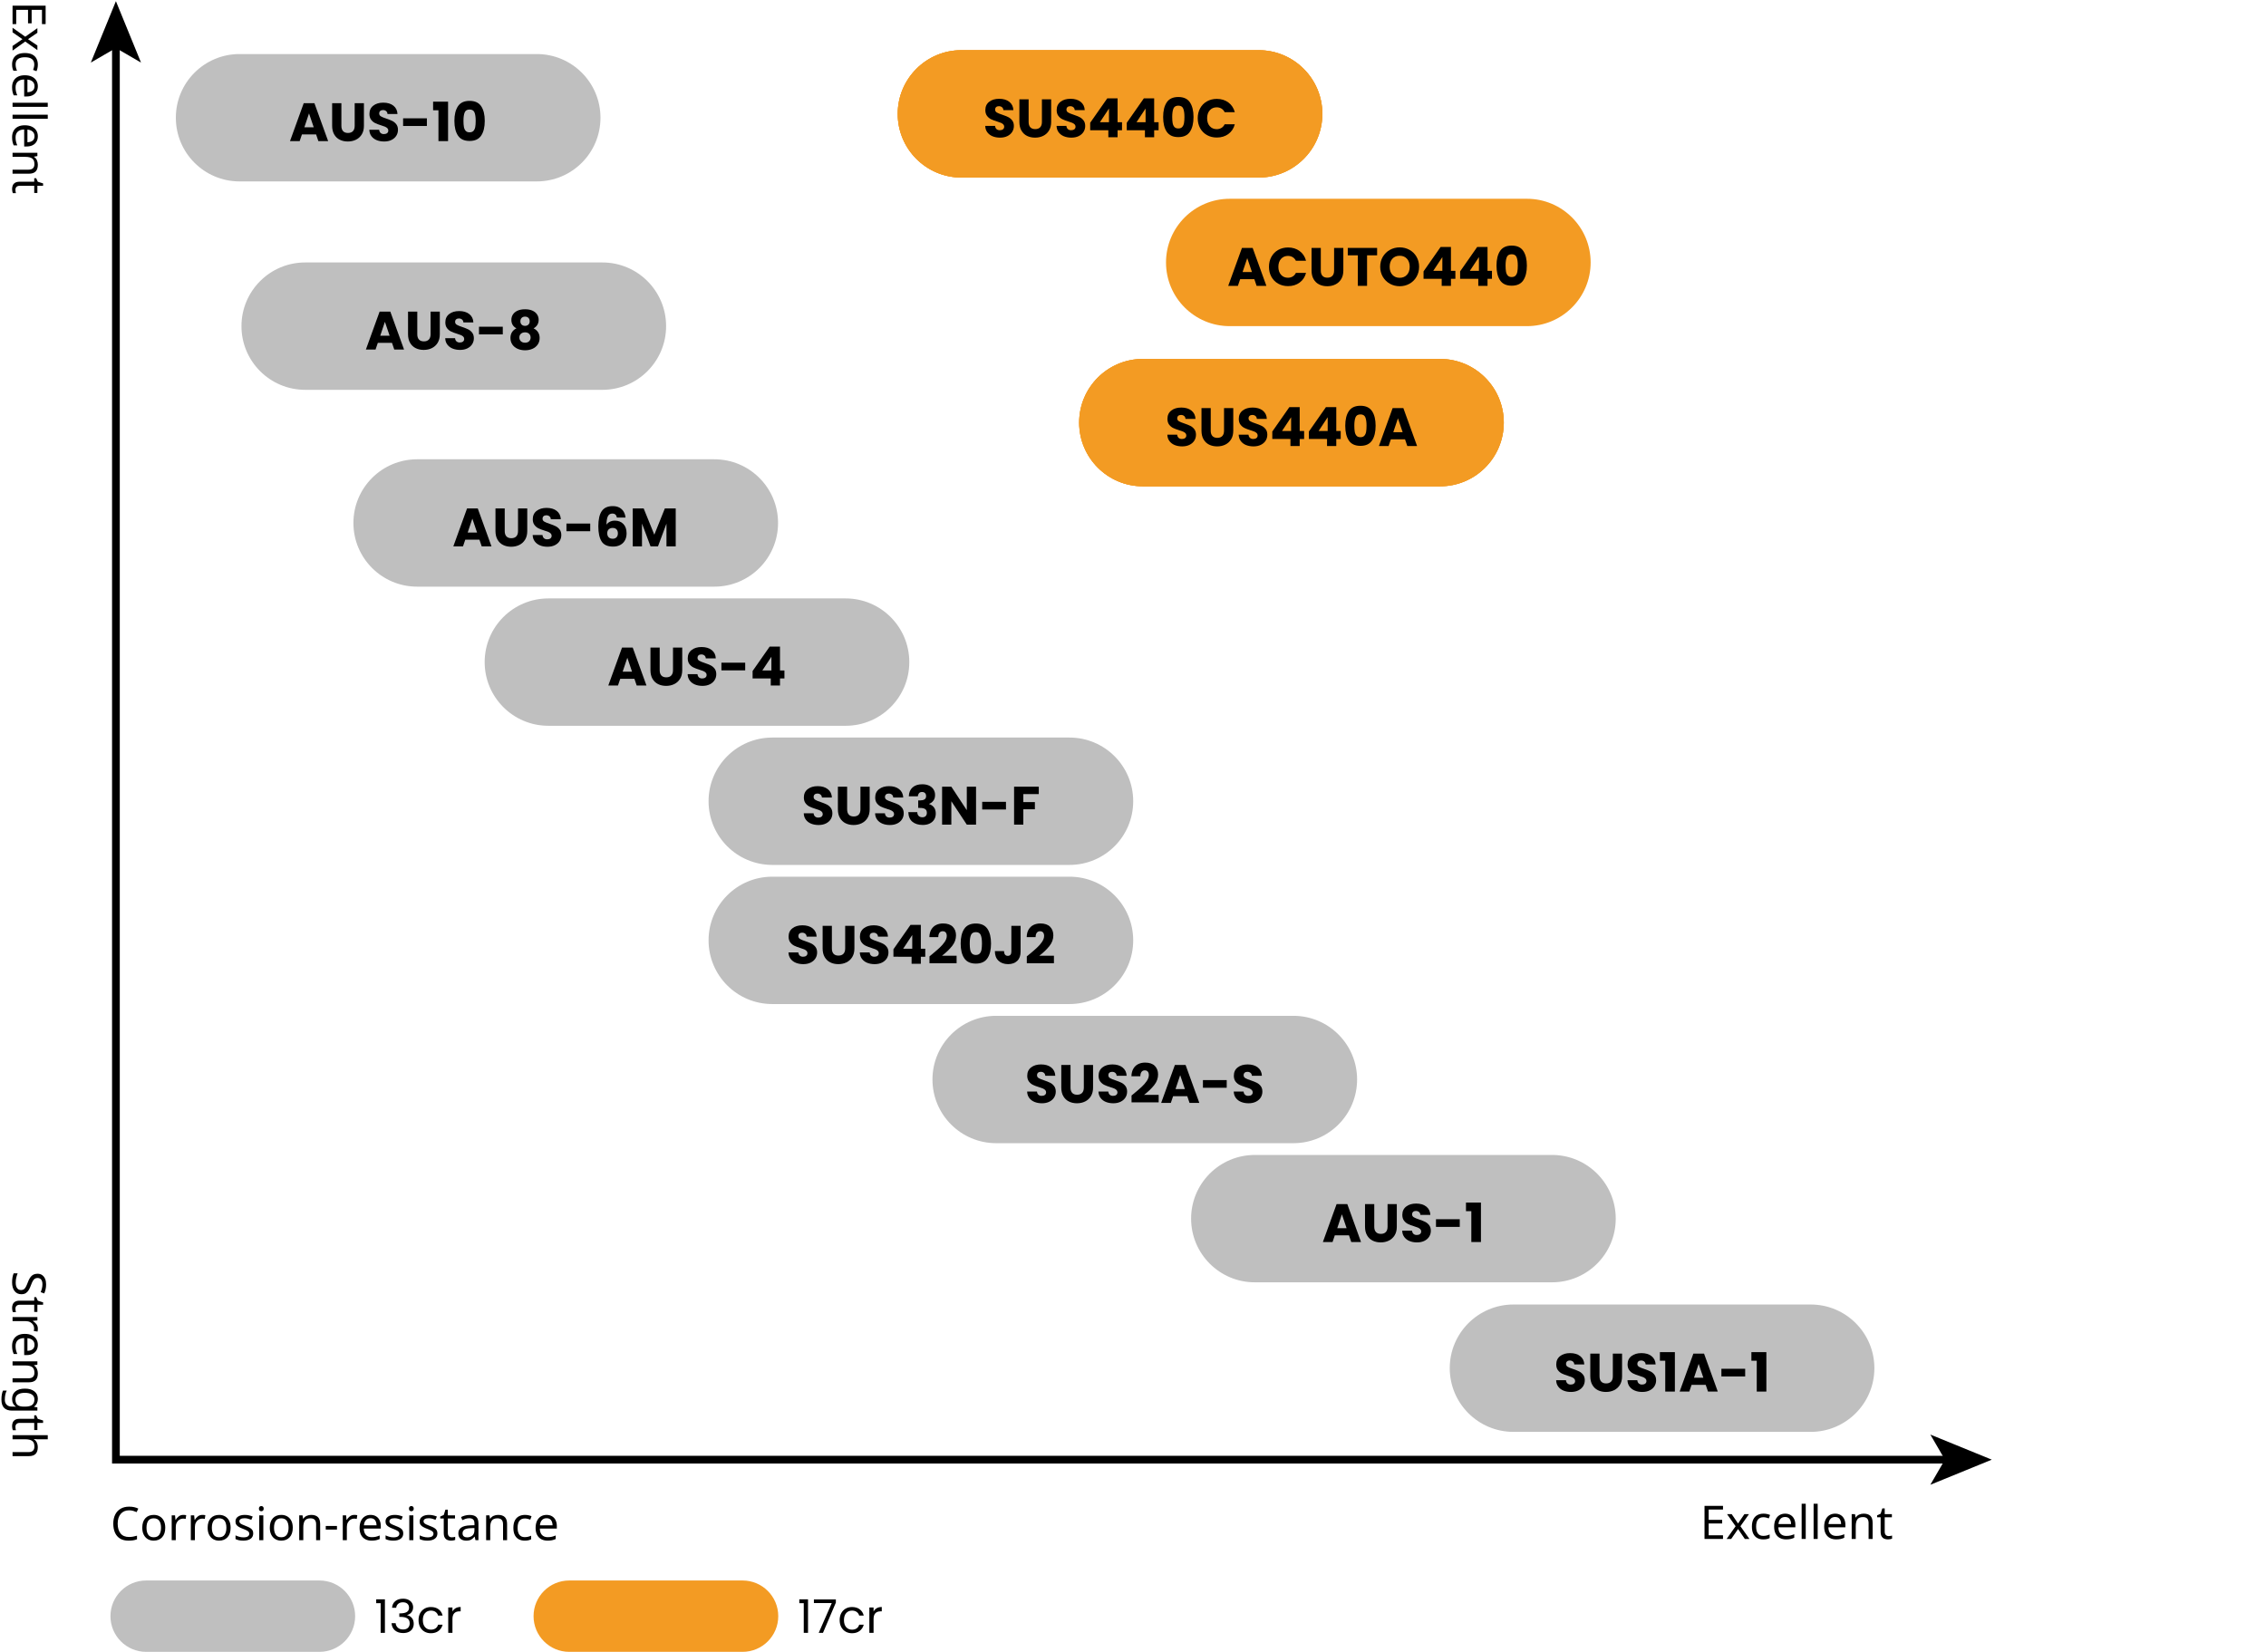 <?xml version="1.0" encoding="utf-8"?>
<!-- Generator: Adobe Illustrator 25.4.1, SVG Export Plug-In . SVG Version: 6.00 Build 0)  -->
<svg version="1.1" xmlns="http://www.w3.org/2000/svg" xmlns:xlink="http://www.w3.org/1999/xlink" x="0px" y="0px" width="587px"
	 height="428px" viewBox="0 0 587 428" enable-background="new 0 0 587 428" xml:space="preserve">
<g id="タイトル">
</g>
<g id="主要素">
	<g>
		<g>
			<path fill="#F39B23" d="M192.36,428h-44.899c-5.105,0-9.244-4.139-9.244-9.244v0c0-5.105,4.139-9.244,9.244-9.244h44.899
				c5.105,0,9.244,4.139,9.244,9.244v0C201.604,423.861,197.465,428,192.36,428z"/>
		</g>
		<g>
			<path d="M207.059,415.392v-0.995h2.256v8.676h-1.104v-7.681H207.059z"/>
			<path d="M216.527,415.248l-3.336,7.824h-1.104l3.384-7.716h-4.632v-0.937h5.688V415.248z"/>
			<path d="M217.918,417.991c0.272-0.508,0.65-0.902,1.134-1.183c0.484-0.279,1.038-0.42,1.662-0.42
				c0.808,0,1.474,0.196,1.998,0.588c0.524,0.393,0.87,0.937,1.038,1.633h-1.176c-0.112-0.4-0.33-0.716-0.654-0.948
				c-0.324-0.232-0.726-0.348-1.206-0.348c-0.624,0-1.128,0.214-1.512,0.642s-0.576,1.034-0.576,1.818
				c0,0.792,0.192,1.403,0.576,1.836c0.384,0.432,0.888,0.647,1.512,0.647c0.48,0,0.88-0.111,1.2-0.336
				c0.32-0.224,0.54-0.544,0.66-0.96h1.176c-0.176,0.672-0.528,1.21-1.056,1.614c-0.528,0.404-1.188,0.605-1.98,0.605
				c-0.624,0-1.178-0.14-1.662-0.42c-0.484-0.279-0.862-0.676-1.134-1.188s-0.408-1.112-0.408-1.8
				C217.511,419.092,217.646,418.498,217.918,417.991z"/>
			<path d="M227.117,416.689c0.356-0.208,0.79-0.312,1.302-0.312v1.128h-0.288c-1.224,0-1.836,0.664-1.836,1.992v3.576h-1.092
				v-6.576h1.092v1.068C226.487,417.189,226.761,416.897,227.117,416.689z"/>
		</g>
	</g>
	<g>
		<g>
			<path fill="#BFBFBF" d="M82.756,428H37.857c-5.105,0-9.244-4.139-9.244-9.244v0c0-5.105,4.139-9.244,9.244-9.244h44.899
				c5.105,0,9.244,4.139,9.244,9.244v0C91.999,423.861,87.861,428,82.756,428z"/>
		</g>
		<g>
			<path d="M97.455,415.392v-0.995h2.256v8.676h-1.104v-7.681H97.455z"/>
			<path d="M102.41,414.852c0.512-0.415,1.176-0.624,1.992-0.624c0.544,0,1.014,0.099,1.41,0.295c0.396,0.195,0.696,0.462,0.9,0.798
				s0.306,0.716,0.306,1.14c0,0.496-0.142,0.924-0.426,1.284s-0.654,0.592-1.11,0.696v0.06c0.52,0.128,0.932,0.38,1.236,0.756
				s0.456,0.868,0.456,1.477c0,0.456-0.104,0.865-0.312,1.229s-0.52,0.65-0.936,0.858s-0.916,0.312-1.5,0.312
				c-0.848,0-1.544-0.222-2.088-0.666c-0.544-0.443-0.848-1.074-0.912-1.89h1.056c0.056,0.479,0.252,0.872,0.588,1.176
				s0.784,0.456,1.344,0.456c0.56,0,0.986-0.146,1.278-0.438s0.438-0.671,0.438-1.135c0-0.6-0.2-1.031-0.6-1.296
				c-0.4-0.264-1.004-0.396-1.812-0.396h-0.276v-0.912h0.288c0.736-0.008,1.292-0.13,1.668-0.366s0.564-0.602,0.564-1.098
				c0-0.424-0.138-0.765-0.414-1.021s-0.67-0.384-1.182-0.384c-0.496,0-0.896,0.128-1.2,0.384c-0.304,0.256-0.484,0.601-0.54,1.032
				h-1.068C101.614,415.844,101.898,415.269,102.41,414.852z"/>
			<path d="M108.83,417.991c0.272-0.508,0.65-0.902,1.134-1.183c0.484-0.279,1.038-0.42,1.662-0.42c0.808,0,1.474,0.196,1.998,0.588
				c0.524,0.393,0.87,0.937,1.038,1.633h-1.176c-0.112-0.4-0.33-0.716-0.654-0.948c-0.324-0.232-0.726-0.348-1.206-0.348
				c-0.624,0-1.128,0.214-1.512,0.642s-0.576,1.034-0.576,1.818c0,0.792,0.192,1.403,0.576,1.836
				c0.384,0.432,0.888,0.647,1.512,0.647c0.48,0,0.88-0.111,1.2-0.336c0.32-0.224,0.54-0.544,0.66-0.96h1.176
				c-0.176,0.672-0.528,1.21-1.056,1.614c-0.528,0.404-1.188,0.605-1.98,0.605c-0.624,0-1.178-0.14-1.662-0.42
				c-0.484-0.279-0.862-0.676-1.134-1.188s-0.408-1.112-0.408-1.8C108.422,419.092,108.558,418.498,108.83,417.991z"/>
			<path d="M118.028,416.689c0.356-0.208,0.79-0.312,1.302-0.312v1.128h-0.288c-1.224,0-1.836,0.664-1.836,1.992v3.576h-1.092
				v-6.576h1.092v1.068C117.398,417.189,117.672,416.897,118.028,416.689z"/>
		</g>
	</g>
	<g>
		<path d="M446.338,398.746h-4.788v-8.568h4.788v0.948h-3.708v2.676h3.492v0.936h-3.492v3.06h3.708V398.746z"/>
		<path d="M449.602,395.458l-2.22-3.144h1.2l1.655,2.424l1.645-2.424h1.188l-2.22,3.144l2.34,3.288h-1.2l-1.752-2.568l-1.775,2.568
			h-1.188L449.602,395.458z"/>
		<path d="M456.765,398.866c-0.575,0-1.084-0.116-1.523-0.348c-0.44-0.232-0.786-0.592-1.038-1.08
			c-0.252-0.488-0.378-1.112-0.378-1.872c0-0.792,0.13-1.436,0.39-1.932s0.618-0.86,1.074-1.092
			c0.456-0.232,0.972-0.348,1.548-0.348c0.32,0,0.634,0.034,0.942,0.102c0.308,0.068,0.558,0.15,0.75,0.246l-0.324,0.876
			c-0.192-0.072-0.416-0.14-0.672-0.204c-0.256-0.063-0.496-0.096-0.72-0.096c-1.265,0-1.896,0.812-1.896,2.436
			c0,0.776,0.154,1.37,0.462,1.782c0.308,0.412,0.766,0.618,1.374,0.618c0.344,0,0.652-0.036,0.924-0.108
			c0.272-0.072,0.521-0.16,0.744-0.264v0.936c-0.216,0.112-0.454,0.198-0.714,0.258
			C457.448,398.836,457.133,398.866,456.765,398.866z"/>
		<path d="M462.429,392.194c0.544,0,1.016,0.12,1.416,0.36c0.4,0.24,0.706,0.578,0.918,1.014c0.212,0.437,0.318,0.946,0.318,1.53
			v0.636h-4.404c0.016,0.728,0.202,1.282,0.558,1.662c0.356,0.38,0.854,0.57,1.494,0.57c0.408,0,0.771-0.038,1.086-0.114
			c0.316-0.076,0.643-0.186,0.979-0.33v0.924c-0.328,0.144-0.652,0.25-0.972,0.318c-0.32,0.068-0.7,0.102-1.141,0.102
			c-0.616,0-1.156-0.124-1.62-0.372s-0.826-0.616-1.086-1.104s-0.39-1.092-0.39-1.812c0-0.704,0.118-1.308,0.354-1.812
			c0.236-0.504,0.568-0.892,0.996-1.164S461.861,392.194,462.429,392.194z M462.417,393.058c-0.504,0-0.902,0.162-1.194,0.486
			c-0.292,0.324-0.466,0.774-0.521,1.35h3.275c-0.008-0.544-0.136-0.986-0.384-1.326
			C463.345,393.228,462.954,393.058,462.417,393.058z"/>
		<path d="M467.769,398.746h-1.057v-9.12h1.057V398.746z"/>
		<path d="M470.865,398.746h-1.057v-9.12h1.057V398.746z"/>
		<path d="M475.388,392.194c0.544,0,1.016,0.12,1.416,0.36c0.4,0.24,0.706,0.578,0.918,1.014c0.212,0.437,0.318,0.946,0.318,1.53
			v0.636h-4.404c0.016,0.728,0.202,1.282,0.558,1.662c0.356,0.38,0.854,0.57,1.494,0.57c0.408,0,0.771-0.038,1.086-0.114
			c0.316-0.076,0.643-0.186,0.979-0.33v0.924c-0.328,0.144-0.652,0.25-0.972,0.318c-0.32,0.068-0.7,0.102-1.141,0.102
			c-0.616,0-1.156-0.124-1.62-0.372s-0.826-0.616-1.086-1.104s-0.39-1.092-0.39-1.812c0-0.704,0.118-1.308,0.354-1.812
			c0.236-0.504,0.568-0.892,0.996-1.164S474.82,392.194,475.388,392.194z M475.376,393.058c-0.504,0-0.902,0.162-1.194,0.486
			c-0.292,0.324-0.466,0.774-0.521,1.35h3.275c-0.008-0.544-0.136-0.986-0.384-1.326
			C476.304,393.228,475.913,393.058,475.376,393.058z"/>
		<path d="M482.768,392.194c0.768,0,1.348,0.188,1.74,0.564c0.392,0.376,0.588,0.976,0.588,1.8v4.188h-1.044v-4.116
			c0-1.032-0.48-1.548-1.44-1.548c-0.712,0-1.204,0.2-1.476,0.6c-0.272,0.4-0.408,0.976-0.408,1.728v3.336h-1.057v-6.432h0.853
			l0.156,0.876h0.06c0.208-0.336,0.496-0.586,0.864-0.75C481.972,392.276,482.36,392.194,482.768,392.194z"/>
		<path d="M489.236,398.002c0.16,0,0.324-0.012,0.492-0.036c0.168-0.024,0.304-0.056,0.408-0.096v0.804
			c-0.112,0.056-0.272,0.102-0.48,0.138s-0.408,0.054-0.6,0.054c-0.336,0-0.646-0.058-0.931-0.174
			c-0.283-0.116-0.514-0.318-0.689-0.606s-0.265-0.692-0.265-1.212v-3.744h-0.911v-0.504l0.924-0.42l0.42-1.368h0.624v1.476h1.859
			v0.816h-1.859v3.72c0,0.392,0.094,0.682,0.282,0.87C488.698,397.908,488.94,398.002,489.236,398.002z"/>
	</g>
	<g>
		<path d="M33.449,391.328c-0.92,0-1.644,0.308-2.172,0.924s-0.792,1.46-0.792,2.532c0,1.064,0.246,1.906,0.738,2.526
			c0.491,0.62,1.229,0.93,2.214,0.93c0.367,0,0.72-0.032,1.056-0.096s0.668-0.144,0.996-0.24v0.936
			c-0.32,0.12-0.65,0.208-0.99,0.264c-0.34,0.056-0.746,0.084-1.218,0.084c-0.872,0-1.6-0.18-2.184-0.54s-1.022-0.872-1.314-1.536
			s-0.438-1.444-0.438-2.34c0-0.864,0.157-1.626,0.474-2.286c0.315-0.66,0.782-1.176,1.397-1.548
			c0.616-0.372,1.364-0.558,2.244-0.558c0.904,0,1.692,0.168,2.364,0.504l-0.432,0.912c-0.265-0.12-0.559-0.228-0.882-0.324
			C34.187,391.376,33.833,391.328,33.449,391.328z"/>
		<path d="M42.809,395.84c0,1.064-0.271,1.888-0.811,2.472s-1.27,0.876-2.189,0.876c-0.568,0-1.074-0.13-1.519-0.39
			c-0.443-0.26-0.794-0.64-1.05-1.14c-0.256-0.5-0.384-1.106-0.384-1.818c0-1.064,0.266-1.884,0.798-2.46s1.262-0.864,2.19-0.864
			c0.575,0,1.088,0.13,1.535,0.39c0.448,0.26,0.799,0.636,1.051,1.128C42.683,394.526,42.809,395.128,42.809,395.84z M37.949,395.84
			c0,0.76,0.15,1.362,0.45,1.806c0.3,0.444,0.777,0.666,1.434,0.666c0.648,0,1.124-0.222,1.429-0.666
			c0.304-0.444,0.455-1.046,0.455-1.806c0-0.76-0.151-1.356-0.455-1.788c-0.305-0.432-0.784-0.648-1.44-0.648
			s-1.132,0.216-1.428,0.648S37.949,395.08,37.949,395.84z"/>
		<path d="M47.476,392.516c0.12,0,0.248,0.006,0.385,0.018c0.136,0.012,0.26,0.03,0.372,0.054L48.1,393.56
			c-0.104-0.024-0.22-0.044-0.348-0.06s-0.244-0.024-0.348-0.024c-0.328,0-0.637,0.09-0.924,0.27
			c-0.288,0.18-0.519,0.432-0.69,0.756c-0.172,0.324-0.258,0.702-0.258,1.134v3.432h-1.057v-6.432h0.864l0.12,1.176h0.048
			c0.2-0.352,0.466-0.656,0.798-0.912S47.029,392.516,47.476,392.516z"/>
		<path d="M52.432,392.516c0.12,0,0.248,0.006,0.385,0.018c0.136,0.012,0.26,0.03,0.372,0.054l-0.133,0.972
			c-0.104-0.024-0.22-0.044-0.348-0.06s-0.244-0.024-0.348-0.024c-0.328,0-0.637,0.09-0.924,0.27
			c-0.288,0.18-0.519,0.432-0.69,0.756c-0.172,0.324-0.258,0.702-0.258,1.134v3.432h-1.057v-6.432h0.864l0.12,1.176h0.048
			c0.2-0.352,0.466-0.656,0.798-0.912S51.985,392.516,52.432,392.516z"/>
		<path d="M59.741,395.84c0,1.064-0.271,1.888-0.811,2.472s-1.27,0.876-2.189,0.876c-0.568,0-1.074-0.13-1.519-0.39
			c-0.443-0.26-0.794-0.64-1.05-1.14c-0.256-0.5-0.384-1.106-0.384-1.818c0-1.064,0.266-1.884,0.798-2.46s1.262-0.864,2.19-0.864
			c0.575,0,1.088,0.13,1.535,0.39c0.448,0.26,0.799,0.636,1.051,1.128C59.615,394.526,59.741,395.128,59.741,395.84z M54.88,395.84
			c0,0.76,0.15,1.362,0.45,1.806c0.3,0.444,0.777,0.666,1.434,0.666c0.648,0,1.124-0.222,1.429-0.666
			c0.304-0.444,0.455-1.046,0.455-1.806c0-0.76-0.151-1.356-0.455-1.788c-0.305-0.432-0.784-0.648-1.44-0.648
			s-1.132,0.216-1.428,0.648S54.88,395.08,54.88,395.84z"/>
		<path d="M65.596,397.292c0,0.624-0.232,1.096-0.696,1.416s-1.088,0.48-1.872,0.48c-0.448,0-0.834-0.036-1.157-0.108
			c-0.324-0.072-0.61-0.172-0.858-0.3v-0.96c0.256,0.128,0.565,0.246,0.93,0.354s0.734,0.162,1.11,0.162
			c0.536,0,0.924-0.086,1.164-0.258c0.24-0.172,0.36-0.402,0.36-0.69c0-0.16-0.045-0.304-0.133-0.432s-0.246-0.256-0.474-0.384
			c-0.229-0.128-0.554-0.272-0.979-0.432c-0.416-0.16-0.771-0.32-1.067-0.48c-0.296-0.16-0.524-0.352-0.685-0.576
			S61,394.572,61,394.22c0-0.544,0.222-0.964,0.666-1.26c0.443-0.296,1.025-0.444,1.746-0.444c0.392,0,0.758,0.04,1.098,0.12
			c0.34,0.08,0.658,0.184,0.954,0.312l-0.36,0.84c-0.271-0.112-0.556-0.208-0.852-0.288s-0.601-0.12-0.912-0.12
			c-0.433,0-0.762,0.07-0.99,0.21c-0.228,0.14-0.342,0.33-0.342,0.57c0,0.185,0.052,0.336,0.156,0.456
			c0.104,0.12,0.277,0.24,0.521,0.36c0.244,0.12,0.57,0.256,0.979,0.408c0.407,0.152,0.756,0.308,1.044,0.468
			s0.508,0.354,0.66,0.582C65.52,396.662,65.596,396.948,65.596,397.292z"/>
		<path d="M67.696,390.224c0.16,0,0.303,0.054,0.427,0.162s0.186,0.278,0.186,0.51s-0.062,0.402-0.186,0.51
			s-0.267,0.162-0.427,0.162c-0.176,0-0.323-0.054-0.443-0.162s-0.181-0.278-0.181-0.51s0.061-0.402,0.181-0.51
			S67.52,390.224,67.696,390.224z M68.212,392.636v6.432h-1.057v-6.432H68.212z"/>
		<path d="M75.844,395.84c0,1.064-0.271,1.888-0.811,2.472s-1.27,0.876-2.189,0.876c-0.568,0-1.074-0.13-1.519-0.39
			c-0.443-0.26-0.794-0.64-1.05-1.14c-0.256-0.5-0.384-1.106-0.384-1.818c0-1.064,0.266-1.884,0.798-2.46s1.262-0.864,2.19-0.864
			c0.575,0,1.088,0.13,1.535,0.39c0.448,0.26,0.799,0.636,1.051,1.128C75.718,394.526,75.844,395.128,75.844,395.84z M70.984,395.84
			c0,0.76,0.15,1.362,0.45,1.806c0.3,0.444,0.777,0.666,1.434,0.666c0.648,0,1.124-0.222,1.429-0.666
			c0.304-0.444,0.455-1.046,0.455-1.806c0-0.76-0.151-1.356-0.455-1.788c-0.305-0.432-0.784-0.648-1.44-0.648
			s-1.132,0.216-1.428,0.648S70.984,395.08,70.984,395.84z"/>
		<path d="M80.608,392.516c0.768,0,1.348,0.188,1.74,0.564c0.392,0.376,0.588,0.976,0.588,1.8v4.188h-1.044v-4.116
			c0-1.032-0.48-1.548-1.44-1.548c-0.712,0-1.204,0.2-1.476,0.6c-0.272,0.4-0.408,0.976-0.408,1.728v3.336h-1.057v-6.432h0.853
			l0.156,0.876h0.06c0.208-0.336,0.496-0.586,0.864-0.75C79.812,392.598,80.2,392.516,80.608,392.516z"/>
		<path d="M84.388,396.32v-0.936h2.903v0.936H84.388z"/>
		<path d="M91.792,392.516c0.12,0,0.248,0.006,0.385,0.018c0.136,0.012,0.26,0.03,0.372,0.054l-0.133,0.972
			c-0.104-0.024-0.22-0.044-0.348-0.06s-0.244-0.024-0.348-0.024c-0.328,0-0.637,0.09-0.924,0.27
			c-0.288,0.18-0.519,0.432-0.69,0.756c-0.172,0.324-0.258,0.702-0.258,1.134v3.432h-1.057v-6.432h0.864l0.12,1.176h0.048
			c0.2-0.352,0.466-0.656,0.798-0.912S91.344,392.516,91.792,392.516z"/>
		<path d="M95.993,392.516c0.544,0,1.016,0.12,1.416,0.36c0.4,0.24,0.706,0.578,0.918,1.014c0.212,0.437,0.318,0.946,0.318,1.53
			v0.636h-4.404c0.016,0.728,0.202,1.282,0.558,1.662c0.356,0.38,0.854,0.57,1.494,0.57c0.408,0,0.771-0.038,1.086-0.114
			c0.316-0.076,0.643-0.186,0.979-0.33v0.924c-0.328,0.144-0.652,0.25-0.972,0.318c-0.32,0.068-0.7,0.102-1.141,0.102
			c-0.616,0-1.156-0.124-1.62-0.372s-0.826-0.616-1.086-1.104s-0.39-1.092-0.39-1.812c0-0.704,0.118-1.308,0.354-1.812
			c0.236-0.504,0.568-0.892,0.996-1.164S95.424,392.516,95.993,392.516z M95.981,393.38c-0.504,0-0.902,0.162-1.194,0.486
			c-0.292,0.324-0.466,0.774-0.521,1.35h3.275c-0.008-0.544-0.136-0.986-0.384-1.326C96.909,393.55,96.517,393.38,95.981,393.38z"/>
		<path d="M104.464,397.292c0,0.624-0.232,1.096-0.696,1.416s-1.088,0.48-1.872,0.48c-0.448,0-0.834-0.036-1.157-0.108
			c-0.324-0.072-0.61-0.172-0.858-0.3v-0.96c0.256,0.128,0.565,0.246,0.93,0.354s0.734,0.162,1.11,0.162
			c0.536,0,0.924-0.086,1.164-0.258c0.24-0.172,0.36-0.402,0.36-0.69c0-0.16-0.045-0.304-0.133-0.432s-0.246-0.256-0.474-0.384
			c-0.229-0.128-0.554-0.272-0.979-0.432c-0.416-0.16-0.771-0.32-1.067-0.48c-0.296-0.16-0.524-0.352-0.685-0.576
			s-0.239-0.512-0.239-0.864c0-0.544,0.222-0.964,0.666-1.26c0.443-0.296,1.025-0.444,1.746-0.444c0.392,0,0.758,0.04,1.098,0.12
			c0.34,0.08,0.658,0.184,0.954,0.312l-0.36,0.84c-0.271-0.112-0.556-0.208-0.852-0.288s-0.601-0.12-0.912-0.12
			c-0.433,0-0.762,0.07-0.99,0.21c-0.228,0.14-0.342,0.33-0.342,0.57c0,0.185,0.052,0.336,0.156,0.456
			c0.104,0.12,0.277,0.24,0.521,0.36c0.244,0.12,0.57,0.256,0.979,0.408c0.407,0.152,0.756,0.308,1.044,0.468
			s0.508,0.354,0.66,0.582C104.388,396.662,104.464,396.948,104.464,397.292z"/>
		<path d="M106.564,390.224c0.16,0,0.303,0.054,0.427,0.162s0.186,0.278,0.186,0.51s-0.062,0.402-0.186,0.51
			s-0.267,0.162-0.427,0.162c-0.176,0-0.323-0.054-0.443-0.162s-0.181-0.278-0.181-0.51s0.061-0.402,0.181-0.51
			S106.388,390.224,106.564,390.224z M107.081,392.636v6.432h-1.057v-6.432H107.081z"/>
		<path d="M113.308,397.292c0,0.624-0.232,1.096-0.696,1.416s-1.088,0.48-1.872,0.48c-0.448,0-0.834-0.036-1.157-0.108
			c-0.324-0.072-0.61-0.172-0.858-0.3v-0.96c0.256,0.128,0.565,0.246,0.93,0.354s0.734,0.162,1.11,0.162
			c0.536,0,0.924-0.086,1.164-0.258c0.24-0.172,0.36-0.402,0.36-0.69c0-0.16-0.045-0.304-0.133-0.432s-0.246-0.256-0.474-0.384
			c-0.229-0.128-0.554-0.272-0.979-0.432c-0.416-0.16-0.771-0.32-1.067-0.48c-0.296-0.16-0.524-0.352-0.685-0.576
			s-0.239-0.512-0.239-0.864c0-0.544,0.222-0.964,0.666-1.26c0.443-0.296,1.025-0.444,1.746-0.444c0.392,0,0.758,0.04,1.098,0.12
			c0.34,0.08,0.658,0.184,0.954,0.312l-0.36,0.84c-0.271-0.112-0.556-0.208-0.852-0.288s-0.601-0.12-0.912-0.12
			c-0.433,0-0.762,0.07-0.99,0.21c-0.228,0.14-0.342,0.33-0.342,0.57c0,0.185,0.052,0.336,0.156,0.456
			c0.104,0.12,0.277,0.24,0.521,0.36c0.244,0.12,0.57,0.256,0.979,0.408c0.407,0.152,0.756,0.308,1.044,0.468
			s0.508,0.354,0.66,0.582C113.232,396.662,113.308,396.948,113.308,397.292z"/>
		<path d="M117.016,398.324c0.16,0,0.324-0.012,0.492-0.036c0.168-0.024,0.304-0.056,0.408-0.096v0.804
			c-0.112,0.056-0.272,0.102-0.48,0.138s-0.408,0.054-0.6,0.054c-0.336,0-0.646-0.058-0.931-0.174
			c-0.283-0.116-0.514-0.318-0.689-0.606s-0.265-0.692-0.265-1.212v-3.744h-0.911v-0.504l0.924-0.42l0.42-1.368h0.624v1.476h1.859
			v0.816h-1.859v3.72c0,0.392,0.094,0.682,0.282,0.87C116.478,398.23,116.72,398.324,117.016,398.324z"/>
		<path d="M121.636,392.528c0.784,0,1.364,0.172,1.74,0.516s0.563,0.892,0.563,1.644v4.38h-0.768l-0.204-0.912h-0.048
			c-0.28,0.352-0.576,0.612-0.889,0.78c-0.312,0.168-0.735,0.252-1.271,0.252c-0.584,0-1.068-0.154-1.452-0.462
			c-0.384-0.308-0.576-0.79-0.576-1.446c0-0.64,0.252-1.134,0.756-1.482s1.28-0.538,2.328-0.57l1.092-0.036v-0.384
			c0-0.536-0.115-0.908-0.348-1.116s-0.56-0.312-0.983-0.312c-0.337,0-0.656,0.05-0.961,0.15c-0.304,0.1-0.588,0.214-0.852,0.342
			l-0.324-0.792c0.28-0.152,0.612-0.282,0.996-0.39S121.22,392.528,121.636,392.528z M122.896,395.924l-0.948,0.036
			c-0.8,0.032-1.354,0.16-1.661,0.384c-0.309,0.224-0.463,0.54-0.463,0.948c0,0.36,0.11,0.624,0.33,0.792
			c0.221,0.168,0.502,0.252,0.847,0.252c0.535,0,0.985-0.15,1.35-0.45c0.364-0.3,0.546-0.762,0.546-1.386V395.924z"/>
		<path d="M129.028,392.516c0.768,0,1.348,0.188,1.74,0.564c0.392,0.376,0.588,0.976,0.588,1.8v4.188h-1.044v-4.116
			c0-1.032-0.48-1.548-1.44-1.548c-0.712,0-1.204,0.2-1.476,0.6c-0.272,0.4-0.408,0.976-0.408,1.728v3.336h-1.057v-6.432h0.853
			l0.156,0.876H127c0.208-0.336,0.496-0.586,0.864-0.75C128.232,392.598,128.62,392.516,129.028,392.516z"/>
		<path d="M135.927,399.188c-0.575,0-1.084-0.116-1.523-0.348c-0.44-0.232-0.786-0.592-1.038-1.08
			c-0.252-0.488-0.378-1.112-0.378-1.872c0-0.792,0.13-1.436,0.39-1.932s0.618-0.86,1.074-1.092
			c0.456-0.232,0.972-0.348,1.548-0.348c0.32,0,0.634,0.034,0.942,0.102c0.308,0.068,0.558,0.15,0.75,0.246l-0.324,0.876
			c-0.192-0.072-0.416-0.14-0.672-0.204c-0.256-0.063-0.496-0.096-0.72-0.096c-1.265,0-1.896,0.812-1.896,2.436
			c0,0.776,0.154,1.37,0.462,1.782c0.308,0.412,0.766,0.618,1.374,0.618c0.344,0,0.652-0.036,0.924-0.108
			c0.272-0.072,0.521-0.16,0.744-0.264v0.936c-0.216,0.112-0.454,0.198-0.714,0.258C136.61,399.158,136.295,399.188,135.927,399.188
			z"/>
		<path d="M141.591,392.516c0.544,0,1.016,0.12,1.416,0.36c0.4,0.24,0.706,0.578,0.918,1.014c0.212,0.437,0.318,0.946,0.318,1.53
			v0.636h-4.404c0.016,0.728,0.202,1.282,0.558,1.662c0.356,0.38,0.854,0.57,1.494,0.57c0.408,0,0.771-0.038,1.086-0.114
			c0.316-0.076,0.643-0.186,0.979-0.33v0.924c-0.328,0.144-0.652,0.25-0.972,0.318c-0.32,0.068-0.7,0.102-1.141,0.102
			c-0.616,0-1.156-0.124-1.62-0.372s-0.826-0.616-1.086-1.104s-0.39-1.092-0.39-1.812c0-0.704,0.118-1.308,0.354-1.812
			c0.236-0.504,0.568-0.892,0.996-1.164S141.023,392.516,141.591,392.516z M141.58,393.38c-0.504,0-0.902,0.162-1.194,0.486
			c-0.292,0.324-0.466,0.774-0.521,1.35h3.275c-0.008-0.544-0.136-0.986-0.384-1.326C142.507,393.55,142.116,393.38,141.58,393.38z"
			/>
	</g>
	<g>
		<path d="M5.544,335.341c-0.76,0-1.352-0.276-1.776-0.828c-0.424-0.553-0.636-1.296-0.636-2.232c0-0.479,0.036-0.924,0.108-1.332
			s0.172-0.748,0.3-1.02h1.032c-0.128,0.288-0.244,0.646-0.348,1.073c-0.104,0.429-0.156,0.87-0.156,1.326
			c0,0.632,0.124,1.112,0.372,1.44c0.248,0.328,0.584,0.492,1.008,0.492c0.28,0,0.516-0.061,0.708-0.181
			c0.192-0.12,0.368-0.328,0.528-0.624c0.16-0.296,0.336-0.7,0.528-1.212c0.264-0.736,0.588-1.288,0.972-1.655
			c0.384-0.368,0.908-0.553,1.572-0.553c0.448,0,0.836,0.116,1.164,0.349c0.328,0.231,0.58,0.552,0.756,0.96
			c0.176,0.407,0.264,0.884,0.264,1.428c0,0.464-0.044,0.892-0.132,1.284c-0.088,0.392-0.204,0.752-0.348,1.08l-0.924-0.336
			c0.128-0.297,0.236-0.62,0.324-0.973c0.088-0.352,0.132-0.712,0.132-1.08c0-0.536-0.114-0.939-0.342-1.212
			c-0.228-0.271-0.53-0.408-0.906-0.408c-0.288,0-0.528,0.061-0.72,0.181c-0.192,0.12-0.366,0.315-0.522,0.588
			c-0.156,0.271-0.318,0.64-0.486,1.104c-0.184,0.505-0.382,0.931-0.594,1.278s-0.466,0.612-0.762,0.792
			C6.364,335.25,5.992,335.341,5.544,335.341z"/>
		<path d="M3.996,339.073c0,0.16,0.012,0.324,0.036,0.492s0.056,0.304,0.096,0.408H3.324c-0.056-0.112-0.102-0.272-0.138-0.48
			c-0.036-0.208-0.054-0.408-0.054-0.6c0-0.336,0.058-0.646,0.174-0.931c0.116-0.283,0.318-0.514,0.606-0.689
			c0.288-0.176,0.692-0.265,1.212-0.265h3.744v-0.911h0.504l0.42,0.924l1.368,0.42v0.624H9.684v1.859H8.868v-1.859h-3.72
			c-0.392,0-0.682,0.094-0.87,0.282C4.09,338.535,3.996,338.777,3.996,339.073z"/>
		<path d="M9.804,344.256c0,0.12-0.006,0.248-0.018,0.385c-0.012,0.136-0.03,0.26-0.054,0.372L8.76,344.88
			c0.024-0.104,0.044-0.22,0.06-0.348c0.016-0.128,0.024-0.244,0.024-0.348c0-0.328-0.09-0.637-0.27-0.924
			c-0.18-0.288-0.432-0.519-0.756-0.69s-0.702-0.258-1.134-0.258H3.252v-1.057h6.432v0.864l-1.176,0.12v0.048
			c0.352,0.2,0.656,0.466,0.912,0.798C9.676,343.418,9.804,343.809,9.804,344.256z"/>
		<path d="M9.804,348.456c0,0.544-0.12,1.016-0.36,1.416s-0.578,0.706-1.014,0.918s-0.946,0.318-1.53,0.318H6.264v-4.404
			c-0.728,0.016-1.282,0.202-1.662,0.558c-0.38,0.356-0.57,0.854-0.57,1.494c0,0.408,0.038,0.771,0.114,1.086
			c0.076,0.316,0.186,0.643,0.33,0.979H3.552c-0.144-0.328-0.25-0.652-0.318-0.972c-0.068-0.32-0.102-0.7-0.102-1.141
			c0-0.616,0.124-1.156,0.372-1.62c0.248-0.464,0.616-0.826,1.104-1.086s1.092-0.39,1.812-0.39c0.704,0,1.308,0.118,1.812,0.354
			c0.504,0.236,0.892,0.568,1.164,0.996C9.667,347.39,9.804,347.888,9.804,348.456z M8.94,348.445c0-0.504-0.162-0.902-0.486-1.194
			s-0.774-0.466-1.35-0.521v3.275c0.544-0.008,0.986-0.136,1.326-0.384C8.77,349.372,8.94,348.981,8.94,348.445z"/>
		<path d="M9.804,355.836c0,0.768-0.188,1.348-0.564,1.74c-0.376,0.392-0.976,0.588-1.8,0.588H3.252v-1.044h4.116
			c1.032,0,1.548-0.48,1.548-1.44c0-0.712-0.2-1.204-0.6-1.476c-0.4-0.272-0.976-0.408-1.728-0.408H3.252v-1.057h6.432v0.853
			l-0.876,0.156v0.06c0.336,0.208,0.586,0.496,0.75,0.864S9.804,355.428,9.804,355.836z"/>
		<path d="M9.804,362.436c0,0.424-0.08,0.806-0.24,1.146c-0.16,0.34-0.404,0.63-0.732,0.87v0.06l0.852,0.144v0.841h-6.54
			c-0.92,0-1.612-0.234-2.076-0.702c-0.464-0.468-0.696-1.194-0.696-2.178c0-0.944,0.136-1.717,0.408-2.316h0.972
			c-0.336,0.632-0.504,1.424-0.504,2.376c0,0.552,0.162,0.985,0.486,1.302s0.766,0.475,1.326,0.475h0.252
			c0.096,0,0.234,0.004,0.414,0.012c0.18,0.008,0.306,0.016,0.378,0.023v-0.048c-0.648-0.432-0.972-1.096-0.972-1.992
			c0-0.832,0.292-1.481,0.876-1.949c0.584-0.469,1.4-0.702,2.448-0.702c1.024,0,1.838,0.233,2.442,0.702
			C9.502,360.966,9.804,361.612,9.804,362.436z M8.916,362.58c0-0.536-0.214-0.952-0.642-1.248s-1.038-0.444-1.83-0.444
			s-1.398,0.145-1.818,0.432c-0.42,0.288-0.63,0.716-0.63,1.284c0,0.648,0.174,1.12,0.522,1.416c0.348,0.296,0.91,0.444,1.686,0.444
			h0.252c0.872,0,1.5-0.152,1.884-0.456C8.724,363.704,8.916,363.228,8.916,362.58z"/>
		<path d="M3.996,369.684c0,0.16,0.012,0.324,0.036,0.492s0.056,0.304,0.096,0.408H3.324c-0.056-0.112-0.102-0.272-0.138-0.48
			c-0.036-0.208-0.054-0.408-0.054-0.6c0-0.336,0.058-0.646,0.174-0.931c0.116-0.283,0.318-0.514,0.606-0.689
			c0.288-0.176,0.692-0.265,1.212-0.265h3.744v-0.911h0.504l0.42,0.924l1.368,0.42v0.624H9.684v1.859H8.868v-1.859h-3.72
			c-0.392,0-0.682,0.094-0.87,0.282C4.09,369.146,3.996,369.388,3.996,369.684z"/>
		<path d="M12.372,372.924H9.696c-0.32,0-0.62-0.021-0.9-0.061v0.072c0.328,0.208,0.576,0.49,0.744,0.846
			c0.168,0.356,0.252,0.742,0.252,1.158c0,0.776-0.186,1.362-0.558,1.758c-0.372,0.396-0.97,0.595-1.794,0.595H3.252v-1.044h4.116
			c1.032,0,1.548-0.48,1.548-1.44c0-0.72-0.202-1.214-0.606-1.482c-0.404-0.268-0.982-0.401-1.734-0.401H3.252v-1.057h9.12V372.924z
			"/>
	</g>
	<g>
		<path d="M3.252,6.252V1.464h8.568v4.788h-0.948V2.544H8.196v3.492H7.26V2.544H4.2v3.708H3.252z"/>
		<path d="M6.54,9.515l3.144-2.22v1.2L7.26,10.151l2.424,1.645v1.188l-3.144-2.22l-3.288,2.34v-1.2l2.568-1.752L3.252,8.376V7.187
			L6.54,9.515z"/>
		<path d="M3.132,16.679c0-0.575,0.116-1.084,0.348-1.523c0.232-0.44,0.592-0.786,1.08-1.038c0.488-0.252,1.112-0.378,1.872-0.378
			c0.792,0,1.436,0.13,1.932,0.39c0.496,0.26,0.86,0.618,1.092,1.074c0.232,0.456,0.348,0.972,0.348,1.548
			c0,0.32-0.034,0.634-0.102,0.942c-0.068,0.308-0.15,0.558-0.246,0.75L8.58,18.119c0.072-0.192,0.14-0.416,0.204-0.672
			c0.064-0.256,0.096-0.496,0.096-0.72c0-1.265-0.812-1.896-2.436-1.896c-0.776,0-1.37,0.154-1.782,0.462s-0.618,0.766-0.618,1.374
			c0,0.344,0.036,0.652,0.108,0.924c0.072,0.272,0.16,0.521,0.264,0.744H3.48c-0.112-0.216-0.198-0.454-0.258-0.714
			S3.132,17.047,3.132,16.679z"/>
		<path d="M9.804,22.343c0,0.544-0.12,1.016-0.36,1.416s-0.578,0.706-1.014,0.918s-0.946,0.318-1.53,0.318H6.264v-4.404
			c-0.728,0.016-1.282,0.202-1.662,0.558c-0.38,0.356-0.57,0.854-0.57,1.494c0,0.408,0.038,0.771,0.114,1.086
			c0.076,0.316,0.186,0.643,0.33,0.979H3.552c-0.144-0.328-0.25-0.652-0.318-0.972c-0.068-0.32-0.102-0.7-0.102-1.141
			c0-0.616,0.124-1.156,0.372-1.62c0.248-0.464,0.616-0.826,1.104-1.086s1.092-0.39,1.812-0.39c0.704,0,1.308,0.118,1.812,0.354
			c0.504,0.236,0.892,0.568,1.164,0.996C9.667,21.276,9.804,21.774,9.804,22.343z M8.94,22.331c0-0.504-0.162-0.902-0.486-1.194
			s-0.774-0.466-1.35-0.521v3.275c0.544-0.008,0.986-0.136,1.326-0.384C8.77,23.259,8.94,22.867,8.94,22.331z"/>
		<path d="M3.252,27.682v-1.057h9.12v1.057H3.252z"/>
		<path d="M3.252,30.778v-1.057h9.12v1.057H3.252z"/>
		<path d="M9.804,35.302c0,0.544-0.12,1.016-0.36,1.416s-0.578,0.706-1.014,0.918s-0.946,0.318-1.53,0.318H6.264V33.55
			c-0.728,0.016-1.282,0.202-1.662,0.558c-0.38,0.356-0.57,0.854-0.57,1.494c0,0.408,0.038,0.771,0.114,1.086
			c0.076,0.316,0.186,0.643,0.33,0.979H3.552c-0.144-0.328-0.25-0.652-0.318-0.972c-0.068-0.32-0.102-0.7-0.102-1.141
			c0-0.616,0.124-1.156,0.372-1.62c0.248-0.464,0.616-0.826,1.104-1.086s1.092-0.39,1.812-0.39c0.704,0,1.308,0.118,1.812,0.354
			c0.504,0.236,0.892,0.568,1.164,0.996C9.667,34.235,9.804,34.733,9.804,35.302z M8.94,35.29c0-0.504-0.162-0.902-0.486-1.194
			s-0.774-0.466-1.35-0.521v3.275c0.544-0.008,0.986-0.136,1.326-0.384C8.77,36.218,8.94,35.826,8.94,35.29z"/>
		<path d="M9.804,42.681c0,0.768-0.188,1.348-0.564,1.74c-0.376,0.392-0.976,0.588-1.8,0.588H3.252v-1.044h4.116
			c1.032,0,1.548-0.48,1.548-1.44c0-0.712-0.2-1.204-0.6-1.476c-0.4-0.272-0.976-0.408-1.728-0.408H3.252v-1.057h6.432v0.853
			l-0.876,0.156v0.06c0.336,0.208,0.586,0.496,0.75,0.864S9.804,42.273,9.804,42.681z"/>
		<path d="M3.996,49.149c0,0.16,0.012,0.324,0.036,0.492s0.056,0.304,0.096,0.408H3.324c-0.056-0.112-0.102-0.272-0.138-0.48
			c-0.036-0.208-0.054-0.408-0.054-0.6c0-0.336,0.058-0.646,0.174-0.931c0.116-0.283,0.318-0.514,0.606-0.689
			c0.288-0.176,0.692-0.265,1.212-0.265h3.744v-0.911h0.504l0.42,0.924l1.368,0.42v0.624H9.684v1.859H8.868v-1.859h-3.72
			c-0.392,0-0.682,0.094-0.87,0.282C4.09,48.611,3.996,48.853,3.996,49.149z"/>
	</g>
	<g>
		<g>
			<path fill="#BFBFBF" d="M139.052,47.004h-77c-9.113,0-16.5-7.387-16.5-16.5v0c0-9.113,7.387-16.5,16.5-16.5h77
				c9.113,0,16.5,7.387,16.5,16.5v0C155.552,39.617,148.165,47.004,139.052,47.004z"/>
		</g>
		<g>
			<path d="M81.884,34.828h-3.668l-0.588,1.736h-2.506l3.556-9.828h2.772l3.556,9.828h-2.534L81.884,34.828z M81.268,32.98
				l-1.218-3.598l-1.204,3.598H81.268z"/>
			<path d="M88.436,26.736v5.88c0,0.588,0.145,1.041,0.434,1.358c0.29,0.317,0.714,0.476,1.274,0.476
				c0.56,0,0.989-0.159,1.288-0.476s0.448-0.77,0.448-1.358v-5.88h2.394v5.866c0,0.877-0.187,1.619-0.56,2.226
				c-0.374,0.606-0.875,1.064-1.505,1.372c-0.63,0.308-1.333,0.462-2.107,0.462c-0.775,0-1.468-0.152-2.079-0.455
				c-0.611-0.303-1.095-0.761-1.449-1.372s-0.532-1.355-0.532-2.233v-5.866H88.436z"/>
			<path d="M97.578,36.312c-0.57-0.233-1.024-0.579-1.365-1.036c-0.341-0.457-0.521-1.008-0.539-1.652h2.548
				c0.037,0.364,0.163,0.642,0.378,0.833c0.214,0.191,0.495,0.287,0.84,0.287c0.354,0,0.635-0.082,0.84-0.245
				c0.206-0.163,0.308-0.39,0.308-0.679c0-0.243-0.082-0.443-0.245-0.602c-0.163-0.158-0.364-0.289-0.602-0.392
				c-0.238-0.103-0.576-0.219-1.015-0.35c-0.635-0.196-1.153-0.392-1.554-0.588c-0.401-0.196-0.747-0.485-1.036-0.868
				c-0.289-0.383-0.434-0.882-0.434-1.498c0-0.915,0.331-1.631,0.994-2.149s1.526-0.777,2.59-0.777c1.083,0,1.955,0.259,2.618,0.777
				s1.017,1.239,1.064,2.163h-2.59c-0.019-0.317-0.135-0.567-0.35-0.749c-0.215-0.182-0.49-0.273-0.826-0.273
				c-0.29,0-0.523,0.077-0.7,0.231c-0.177,0.154-0.266,0.375-0.266,0.665c0,0.317,0.149,0.564,0.448,0.742
				c0.298,0.178,0.765,0.369,1.4,0.574c0.635,0.215,1.15,0.42,1.547,0.616c0.396,0.196,0.74,0.481,1.029,0.854
				c0.289,0.374,0.434,0.854,0.434,1.442c0,0.56-0.142,1.068-0.427,1.526s-0.698,0.821-1.239,1.092
				c-0.541,0.271-1.181,0.406-1.918,0.406C98.791,36.662,98.146,36.546,97.578,36.312z"/>
			<path d="M110.583,30.656v1.988h-6.16v-1.988H110.583z"/>
			<path d="M112.193,28.57v-2.226h3.878v10.22h-2.492V28.57H112.193z"/>
			<path d="M118.64,27.52c0.621-0.924,1.622-1.386,3.003-1.386s2.382,0.462,3.003,1.386s0.931,2.189,0.931,3.794
				c0,1.624-0.311,2.898-0.931,3.822c-0.621,0.924-1.622,1.386-3.003,1.386s-2.382-0.462-3.003-1.386
				c-0.621-0.924-0.931-2.198-0.931-3.822C117.708,29.709,118.019,28.444,118.64,27.52z M122.917,29.138
				c-0.205-0.509-0.63-0.763-1.274-0.763s-1.069,0.254-1.274,0.763c-0.206,0.509-0.308,1.234-0.308,2.177
				c0,0.635,0.037,1.16,0.112,1.575c0.074,0.415,0.226,0.751,0.455,1.008c0.229,0.257,0.567,0.385,1.015,0.385
				c0.448,0,0.786-0.128,1.015-0.385c0.229-0.257,0.38-0.593,0.455-1.008c0.074-0.416,0.112-0.94,0.112-1.575
				C123.225,30.372,123.122,29.646,122.917,29.138z"/>
		</g>
	</g>
	<g>
		<g>
			<path fill="#BFBFBF" d="M156.052,101.004h-77c-9.113,0-16.5-7.387-16.5-16.5v0c0-9.113,7.387-16.5,16.5-16.5h77
				c9.113,0,16.5,7.387,16.5,16.5v0C172.552,93.617,165.165,101.004,156.052,101.004z"/>
		</g>
		<g>
			<path d="M101.544,88.828h-3.668l-0.588,1.736h-2.506l3.556-9.828h2.772l3.556,9.828h-2.534L101.544,88.828z M100.928,86.98
				l-1.218-3.598l-1.204,3.598H100.928z"/>
			<path d="M108.096,80.736v5.88c0,0.588,0.145,1.041,0.434,1.358c0.29,0.317,0.714,0.476,1.274,0.476
				c0.56,0,0.989-0.159,1.288-0.476s0.448-0.77,0.448-1.358v-5.88h2.394v5.866c0,0.877-0.187,1.619-0.56,2.226
				c-0.374,0.606-0.875,1.064-1.505,1.372c-0.63,0.308-1.333,0.462-2.107,0.462c-0.775,0-1.468-0.152-2.079-0.455
				c-0.611-0.303-1.095-0.761-1.449-1.372s-0.532-1.355-0.532-2.233v-5.866H108.096z"/>
			<path d="M117.238,90.312c-0.57-0.233-1.024-0.579-1.365-1.036c-0.341-0.457-0.521-1.008-0.539-1.652h2.548
				c0.037,0.364,0.163,0.642,0.378,0.833c0.214,0.191,0.495,0.287,0.84,0.287c0.354,0,0.635-0.082,0.84-0.245
				c0.206-0.163,0.308-0.39,0.308-0.679c0-0.243-0.082-0.443-0.245-0.602c-0.163-0.158-0.364-0.289-0.602-0.392
				c-0.238-0.103-0.576-0.219-1.015-0.35c-0.635-0.196-1.153-0.392-1.554-0.588c-0.401-0.196-0.747-0.485-1.036-0.868
				c-0.289-0.383-0.434-0.882-0.434-1.498c0-0.915,0.331-1.631,0.994-2.149s1.526-0.777,2.59-0.777c1.083,0,1.955,0.259,2.618,0.777
				s1.017,1.239,1.064,2.163h-2.59c-0.019-0.317-0.135-0.567-0.35-0.749c-0.215-0.182-0.49-0.273-0.826-0.273
				c-0.29,0-0.523,0.077-0.7,0.231c-0.177,0.154-0.266,0.375-0.266,0.665c0,0.317,0.149,0.564,0.448,0.742
				c0.298,0.178,0.765,0.369,1.4,0.574c0.635,0.215,1.15,0.42,1.547,0.616c0.396,0.196,0.74,0.481,1.029,0.854
				c0.289,0.374,0.434,0.854,0.434,1.442c0,0.56-0.142,1.068-0.427,1.526s-0.698,0.821-1.239,1.092
				c-0.541,0.271-1.181,0.406-1.918,0.406C118.451,90.662,117.807,90.545,117.238,90.312z"/>
			<path d="M130.244,84.656v1.988h-6.16v-1.988H130.244z"/>
			<path d="M132.469,82.878c0-0.504,0.13-0.963,0.392-1.379c0.261-0.415,0.658-0.747,1.19-0.994c0.532-0.247,1.185-0.371,1.96-0.371
				c0.774,0,1.425,0.124,1.953,0.371c0.527,0.248,0.922,0.579,1.183,0.994c0.261,0.416,0.392,0.875,0.392,1.379
				s-0.119,0.943-0.357,1.316c-0.238,0.374-0.558,0.667-0.959,0.882c0.504,0.243,0.891,0.576,1.162,1.001
				c0.271,0.425,0.406,0.921,0.406,1.491c0,0.663-0.168,1.234-0.504,1.715c-0.336,0.48-0.791,0.847-1.365,1.099
				c-0.574,0.252-1.211,0.378-1.911,0.378c-0.7,0-1.337-0.126-1.911-0.378s-1.029-0.618-1.365-1.099
				c-0.336-0.481-0.504-1.052-0.504-1.715c0-0.579,0.135-1.08,0.406-1.505c0.271-0.425,0.653-0.753,1.148-0.987
				C132.908,84.609,132.469,83.877,132.469,82.878z M134.947,86.469c-0.271,0.238-0.406,0.567-0.406,0.987
				c0,0.392,0.133,0.714,0.399,0.966c0.266,0.252,0.623,0.378,1.071,0.378c0.448,0,0.8-0.126,1.057-0.378
				c0.257-0.252,0.385-0.574,0.385-0.966c0-0.411-0.133-0.737-0.399-0.98s-0.614-0.364-1.043-0.364
				C135.572,86.112,135.218,86.231,134.947,86.469z M136.886,82.353c-0.22-0.21-0.511-0.315-0.875-0.315
				c-0.364,0-0.656,0.107-0.875,0.322c-0.22,0.215-0.329,0.514-0.329,0.896c0,0.364,0.112,0.651,0.336,0.861
				c0.224,0.21,0.513,0.315,0.868,0.315c0.354,0,0.644-0.107,0.868-0.322c0.224-0.214,0.336-0.504,0.336-0.868
				C137.215,82.859,137.105,82.563,136.886,82.353z"/>
		</g>
	</g>
	<g>
		<g>
			<path fill="#BFBFBF" d="M185.052,152.004h-77c-9.113,0-16.5-7.387-16.5-16.5v0c0-9.113,7.387-16.5,16.5-16.5h77
				c9.113,0,16.5,7.387,16.5,16.5v0C201.552,144.617,194.165,152.004,185.052,152.004z"/>
		</g>
		<g>
			<path d="M124.195,139.828h-3.668l-0.588,1.736h-2.506l3.556-9.828h2.772l3.556,9.828h-2.534L124.195,139.828z M123.579,137.98
				l-1.218-3.598l-1.204,3.598H123.579z"/>
			<path d="M130.747,131.736v5.88c0,0.588,0.145,1.041,0.434,1.358c0.29,0.317,0.714,0.476,1.274,0.476
				c0.56,0,0.989-0.159,1.288-0.476s0.448-0.77,0.448-1.358v-5.88h2.394v5.866c0,0.877-0.187,1.619-0.56,2.226
				c-0.374,0.606-0.875,1.064-1.505,1.372c-0.63,0.308-1.333,0.462-2.107,0.462c-0.775,0-1.468-0.152-2.079-0.455
				c-0.611-0.303-1.095-0.761-1.449-1.372s-0.532-1.355-0.532-2.233v-5.866H130.747z"/>
			<path d="M139.889,141.312c-0.57-0.233-1.024-0.579-1.365-1.036c-0.341-0.457-0.521-1.008-0.539-1.652h2.548
				c0.037,0.364,0.163,0.642,0.378,0.833c0.214,0.191,0.495,0.287,0.84,0.287c0.354,0,0.635-0.082,0.84-0.245
				c0.206-0.163,0.308-0.39,0.308-0.679c0-0.243-0.082-0.443-0.245-0.602c-0.163-0.158-0.364-0.289-0.602-0.392
				c-0.238-0.103-0.576-0.219-1.015-0.35c-0.635-0.196-1.153-0.392-1.554-0.588c-0.401-0.196-0.747-0.485-1.036-0.868
				c-0.289-0.383-0.434-0.882-0.434-1.498c0-0.915,0.331-1.631,0.994-2.149s1.526-0.777,2.59-0.777c1.083,0,1.955,0.259,2.618,0.777
				s1.017,1.239,1.064,2.163h-2.59c-0.019-0.317-0.135-0.567-0.35-0.749c-0.215-0.182-0.49-0.273-0.826-0.273
				c-0.29,0-0.523,0.077-0.7,0.231c-0.177,0.154-0.266,0.375-0.266,0.665c0,0.317,0.149,0.564,0.448,0.742
				c0.298,0.178,0.765,0.369,1.4,0.574c0.635,0.215,1.15,0.42,1.547,0.616c0.396,0.196,0.74,0.481,1.029,0.854
				c0.289,0.374,0.434,0.854,0.434,1.442c0,0.56-0.142,1.068-0.427,1.526s-0.698,0.821-1.239,1.092
				c-0.541,0.271-1.181,0.406-1.918,0.406C141.102,141.662,140.458,141.546,139.889,141.312z"/>
			<path d="M152.895,135.656v1.988h-6.16v-1.988H152.895z"/>
			<path d="M159.418,133.326c-0.187-0.173-0.453-0.259-0.798-0.259c-0.532,0-0.915,0.231-1.148,0.693
				c-0.233,0.462-0.355,1.192-0.364,2.191c0.205-0.327,0.501-0.583,0.889-0.77c0.387-0.187,0.814-0.28,1.281-0.28
				c0.915,0,1.65,0.29,2.205,0.868s0.833,1.386,0.833,2.422c0,0.682-0.138,1.279-0.413,1.792c-0.275,0.514-0.677,0.915-1.204,1.204
				c-0.528,0.29-1.151,0.434-1.869,0.434c-1.438,0-2.436-0.45-2.996-1.351s-0.84-2.196-0.84-3.885c0-1.773,0.296-3.091,0.889-3.955
				s1.542-1.295,2.849-1.295c0.7,0,1.29,0.138,1.771,0.413c0.48,0.275,0.845,0.637,1.092,1.085c0.247,0.448,0.394,0.938,0.441,1.47
				h-2.226C159.735,133.757,159.604,133.498,159.418,133.326z M157.703,137.147c-0.266,0.238-0.399,0.576-0.399,1.015
				c0,0.448,0.124,0.798,0.371,1.05c0.248,0.252,0.6,0.378,1.057,0.378c0.411,0,0.735-0.124,0.973-0.371
				c0.238-0.247,0.357-0.585,0.357-1.015c0-0.439-0.117-0.784-0.35-1.036s-0.569-0.378-1.008-0.378
				C158.303,136.79,157.969,136.91,157.703,137.147z"/>
			<path d="M175.042,131.736v9.828h-2.394v-5.894l-2.198,5.894h-1.932l-2.212-5.908v5.908h-2.394v-9.828h2.828l2.758,6.804
				l2.73-6.804H175.042z"/>
		</g>
	</g>
	<g>
		<g>
			<path fill="#BFBFBF" d="M219.052,188.054h-77c-9.113,0-16.5-7.387-16.5-16.5v0c0-9.113,7.387-16.5,16.5-16.5h77
				c9.113,0,16.5,7.387,16.5,16.5v0C235.552,180.667,228.165,188.054,219.052,188.054z"/>
		</g>
		<g>
			<path d="M164.341,175.878h-3.668l-0.588,1.736h-2.506l3.556-9.828h2.772l3.556,9.828h-2.534L164.341,175.878z M163.725,174.03
				l-1.218-3.598l-1.204,3.598H163.725z"/>
			<path d="M170.893,167.786v5.88c0,0.588,0.145,1.041,0.434,1.358c0.29,0.317,0.714,0.476,1.274,0.476
				c0.56,0,0.989-0.159,1.288-0.476s0.448-0.77,0.448-1.358v-5.88h2.394v5.866c0,0.877-0.187,1.619-0.56,2.226
				c-0.374,0.606-0.875,1.064-1.505,1.372c-0.63,0.308-1.333,0.462-2.107,0.462c-0.775,0-1.468-0.152-2.079-0.455
				c-0.611-0.303-1.095-0.761-1.449-1.372s-0.532-1.355-0.532-2.233v-5.866H170.893z"/>
			<path d="M180.035,177.362c-0.57-0.233-1.024-0.579-1.365-1.036c-0.341-0.457-0.521-1.008-0.539-1.652h2.548
				c0.037,0.364,0.163,0.642,0.378,0.833c0.214,0.191,0.495,0.287,0.84,0.287c0.354,0,0.635-0.082,0.84-0.245
				c0.206-0.163,0.308-0.39,0.308-0.679c0-0.243-0.082-0.443-0.245-0.602c-0.163-0.158-0.364-0.289-0.602-0.392
				c-0.238-0.103-0.576-0.219-1.015-0.35c-0.635-0.196-1.153-0.392-1.554-0.588c-0.401-0.196-0.747-0.485-1.036-0.868
				c-0.289-0.383-0.434-0.882-0.434-1.498c0-0.915,0.331-1.631,0.994-2.149s1.526-0.777,2.59-0.777c1.083,0,1.955,0.259,2.618,0.777
				s1.017,1.239,1.064,2.163h-2.59c-0.019-0.317-0.135-0.567-0.35-0.749c-0.215-0.182-0.49-0.273-0.826-0.273
				c-0.29,0-0.523,0.077-0.7,0.231c-0.177,0.154-0.266,0.375-0.266,0.665c0,0.317,0.149,0.564,0.448,0.742
				c0.298,0.178,0.765,0.369,1.4,0.574c0.635,0.215,1.15,0.42,1.547,0.616c0.396,0.196,0.74,0.481,1.029,0.854
				c0.289,0.374,0.434,0.854,0.434,1.442c0,0.56-0.142,1.068-0.427,1.526s-0.698,0.821-1.239,1.092
				c-0.541,0.271-1.181,0.406-1.918,0.406C181.248,177.712,180.604,177.596,180.035,177.362z"/>
			<path d="M193.041,171.706v1.988h-6.16v-1.988H193.041z"/>
			<path d="M194.958,175.794v-1.932l4.424-6.328h2.674v6.188h1.148v2.072h-1.148v1.82h-2.394v-1.82H194.958z M199.83,170.166
				l-2.352,3.556h2.352V170.166z"/>
		</g>
	</g>
	<g>
		<g>
			<path fill="#BFBFBF" d="M335.052,296.204h-77c-9.113,0-16.5-7.387-16.5-16.5v0c0-9.113,7.387-16.5,16.5-16.5h77
				c9.113,0,16.5,7.387,16.5,16.5v0C351.552,288.817,344.165,296.204,335.052,296.204z"/>
		</g>
		<g>
			<path d="M267.979,285.512c-0.57-0.233-1.024-0.579-1.365-1.036c-0.341-0.457-0.521-1.008-0.539-1.652h2.548
				c0.037,0.364,0.163,0.642,0.378,0.833c0.214,0.191,0.495,0.287,0.84,0.287c0.354,0,0.635-0.082,0.84-0.245
				c0.206-0.163,0.308-0.39,0.308-0.679c0-0.243-0.082-0.443-0.245-0.602c-0.163-0.158-0.364-0.289-0.602-0.392
				c-0.238-0.103-0.576-0.219-1.015-0.35c-0.635-0.196-1.153-0.392-1.554-0.588c-0.401-0.196-0.747-0.485-1.036-0.868
				c-0.289-0.383-0.434-0.882-0.434-1.498c0-0.915,0.331-1.631,0.994-2.149s1.526-0.777,2.59-0.777c1.083,0,1.955,0.259,2.618,0.777
				s1.017,1.239,1.064,2.163h-2.59c-0.019-0.317-0.135-0.567-0.35-0.749c-0.215-0.182-0.49-0.273-0.826-0.273
				c-0.29,0-0.523,0.077-0.7,0.231c-0.177,0.154-0.266,0.375-0.266,0.665c0,0.317,0.149,0.564,0.448,0.742
				c0.298,0.178,0.765,0.369,1.4,0.574c0.635,0.215,1.15,0.42,1.547,0.616c0.396,0.196,0.74,0.481,1.029,0.854
				c0.289,0.374,0.434,0.854,0.434,1.442c0,0.56-0.142,1.068-0.427,1.526s-0.698,0.821-1.239,1.092
				c-0.541,0.271-1.181,0.406-1.918,0.406C269.192,285.862,268.548,285.745,267.979,285.512z"/>
			<path d="M277.317,275.936v5.88c0,0.588,0.145,1.041,0.434,1.358c0.29,0.317,0.714,0.476,1.274,0.476
				c0.56,0,0.989-0.159,1.288-0.476s0.448-0.77,0.448-1.358v-5.88h2.394v5.866c0,0.877-0.187,1.619-0.56,2.226
				c-0.374,0.606-0.875,1.064-1.505,1.372c-0.63,0.308-1.333,0.462-2.107,0.462c-0.775,0-1.468-0.152-2.079-0.455
				c-0.611-0.303-1.095-0.761-1.449-1.372s-0.532-1.355-0.532-2.233v-5.866H277.317z"/>
			<path d="M286.459,285.512c-0.57-0.233-1.024-0.579-1.365-1.036c-0.341-0.457-0.521-1.008-0.539-1.652h2.548
				c0.037,0.364,0.163,0.642,0.378,0.833c0.214,0.191,0.495,0.287,0.84,0.287c0.354,0,0.635-0.082,0.84-0.245
				c0.206-0.163,0.308-0.39,0.308-0.679c0-0.243-0.082-0.443-0.245-0.602c-0.163-0.158-0.364-0.289-0.602-0.392
				c-0.238-0.103-0.576-0.219-1.015-0.35c-0.635-0.196-1.153-0.392-1.554-0.588c-0.401-0.196-0.747-0.485-1.036-0.868
				c-0.289-0.383-0.434-0.882-0.434-1.498c0-0.915,0.331-1.631,0.994-2.149s1.526-0.777,2.59-0.777c1.083,0,1.955,0.259,2.618,0.777
				s1.017,1.239,1.064,2.163h-2.59c-0.019-0.317-0.135-0.567-0.35-0.749c-0.215-0.182-0.49-0.273-0.826-0.273
				c-0.29,0-0.523,0.077-0.7,0.231c-0.177,0.154-0.266,0.375-0.266,0.665c0,0.317,0.149,0.564,0.448,0.742
				c0.298,0.178,0.765,0.369,1.4,0.574c0.635,0.215,1.15,0.42,1.547,0.616c0.396,0.196,0.74,0.481,1.029,0.854
				c0.289,0.374,0.434,0.854,0.434,1.442c0,0.56-0.142,1.068-0.427,1.526s-0.698,0.821-1.239,1.092
				c-0.541,0.271-1.181,0.406-1.918,0.406C287.672,285.862,287.028,285.745,286.459,285.512z"/>
			<path d="M293.557,283.496c0.915-0.756,1.636-1.376,2.163-1.862s0.973-0.994,1.337-1.526c0.364-0.532,0.546-1.05,0.546-1.554
				c0-0.383-0.089-0.681-0.266-0.896s-0.443-0.322-0.798-0.322s-0.632,0.133-0.833,0.399c-0.201,0.266-0.301,0.642-0.301,1.127
				h-2.31c0.019-0.793,0.189-1.456,0.511-1.988c0.322-0.532,0.747-0.924,1.274-1.176c0.527-0.252,1.113-0.378,1.757-0.378
				c1.11,0,1.948,0.285,2.513,0.854c0.564,0.569,0.847,1.311,0.847,2.226c0,0.999-0.341,1.925-1.022,2.779s-1.549,1.687-2.604,2.499
				h3.78v1.946h-7.028v-1.778C293.44,283.594,293.584,283.477,293.557,283.496z"/>
			<path d="M307.557,284.028h-3.668l-0.588,1.736h-2.506l3.556-9.828h2.772l3.556,9.828h-2.534L307.557,284.028z M306.941,282.18
				l-1.218-3.598l-1.204,3.598H306.941z"/>
			<path d="M317.777,279.856v1.988h-6.16v-1.988H317.777z"/>
			<path d="M321.5,285.512c-0.57-0.233-1.024-0.579-1.365-1.036c-0.341-0.457-0.521-1.008-0.539-1.652h2.548
				c0.037,0.364,0.163,0.642,0.378,0.833c0.214,0.191,0.495,0.287,0.84,0.287c0.354,0,0.635-0.082,0.84-0.245
				c0.206-0.163,0.308-0.39,0.308-0.679c0-0.243-0.082-0.443-0.245-0.602c-0.163-0.158-0.364-0.289-0.602-0.392
				c-0.238-0.103-0.576-0.219-1.015-0.35c-0.635-0.196-1.153-0.392-1.554-0.588c-0.401-0.196-0.747-0.485-1.036-0.868
				c-0.289-0.383-0.434-0.882-0.434-1.498c0-0.915,0.331-1.631,0.994-2.149s1.526-0.777,2.59-0.777c1.083,0,1.955,0.259,2.618,0.777
				s1.017,1.239,1.064,2.163h-2.59c-0.019-0.317-0.135-0.567-0.35-0.749c-0.215-0.182-0.49-0.273-0.826-0.273
				c-0.29,0-0.523,0.077-0.7,0.231c-0.177,0.154-0.266,0.375-0.266,0.665c0,0.317,0.149,0.564,0.448,0.742
				c0.298,0.178,0.765,0.369,1.4,0.574c0.635,0.215,1.15,0.42,1.547,0.616c0.396,0.196,0.74,0.481,1.029,0.854
				c0.289,0.374,0.434,0.854,0.434,1.442c0,0.56-0.142,1.068-0.427,1.526s-0.698,0.821-1.239,1.092
				c-0.541,0.271-1.181,0.406-1.918,0.406C322.713,285.862,322.069,285.745,321.5,285.512z"/>
		</g>
	</g>
	<g>
		<g>
			<path fill="#BFBFBF" d="M277.052,260.154h-77c-9.113,0-16.5-7.387-16.5-16.5v0c0-9.113,7.387-16.5,16.5-16.5h77
				c9.113,0,16.5,7.387,16.5,16.5v0C293.552,252.767,286.165,260.154,277.052,260.154z"/>
		</g>
		<g>
			<path d="M206.157,249.462c-0.57-0.233-1.024-0.579-1.365-1.036c-0.341-0.457-0.521-1.008-0.539-1.652h2.548
				c0.037,0.364,0.163,0.642,0.378,0.833c0.214,0.191,0.495,0.287,0.84,0.287c0.354,0,0.635-0.082,0.84-0.245
				c0.206-0.163,0.308-0.39,0.308-0.679c0-0.243-0.082-0.443-0.245-0.602c-0.163-0.158-0.364-0.289-0.602-0.392
				c-0.238-0.103-0.576-0.219-1.015-0.35c-0.635-0.196-1.153-0.392-1.554-0.588c-0.401-0.196-0.747-0.485-1.036-0.868
				c-0.289-0.383-0.434-0.882-0.434-1.498c0-0.915,0.331-1.631,0.994-2.149s1.526-0.777,2.59-0.777c1.083,0,1.955,0.259,2.618,0.777
				s1.017,1.239,1.064,2.163h-2.59c-0.019-0.317-0.135-0.567-0.35-0.749c-0.215-0.182-0.49-0.273-0.826-0.273
				c-0.29,0-0.523,0.077-0.7,0.231c-0.177,0.154-0.266,0.375-0.266,0.665c0,0.317,0.149,0.564,0.448,0.742
				c0.298,0.178,0.765,0.369,1.4,0.574c0.635,0.215,1.15,0.42,1.547,0.616c0.396,0.196,0.74,0.481,1.029,0.854
				c0.289,0.374,0.434,0.854,0.434,1.442c0,0.56-0.142,1.068-0.427,1.526s-0.698,0.821-1.239,1.092
				c-0.541,0.271-1.181,0.406-1.918,0.406C207.37,249.812,206.726,249.696,206.157,249.462z"/>
			<path d="M215.495,239.886v5.88c0,0.588,0.145,1.041,0.434,1.358c0.29,0.317,0.714,0.476,1.274,0.476
				c0.56,0,0.989-0.159,1.288-0.476s0.448-0.77,0.448-1.358v-5.88h2.394v5.866c0,0.877-0.187,1.619-0.56,2.226
				c-0.374,0.606-0.875,1.064-1.505,1.372c-0.63,0.308-1.333,0.462-2.107,0.462c-0.775,0-1.468-0.152-2.079-0.455
				c-0.611-0.303-1.095-0.761-1.449-1.372s-0.532-1.355-0.532-2.233v-5.866H215.495z"/>
			<path d="M224.637,249.462c-0.57-0.233-1.024-0.579-1.365-1.036c-0.341-0.457-0.521-1.008-0.539-1.652h2.548
				c0.037,0.364,0.163,0.642,0.378,0.833c0.214,0.191,0.495,0.287,0.84,0.287c0.354,0,0.635-0.082,0.84-0.245
				c0.206-0.163,0.308-0.39,0.308-0.679c0-0.243-0.082-0.443-0.245-0.602c-0.163-0.158-0.364-0.289-0.602-0.392
				c-0.238-0.103-0.576-0.219-1.015-0.35c-0.635-0.196-1.153-0.392-1.554-0.588c-0.401-0.196-0.747-0.485-1.036-0.868
				c-0.289-0.383-0.434-0.882-0.434-1.498c0-0.915,0.331-1.631,0.994-2.149s1.526-0.777,2.59-0.777c1.083,0,1.955,0.259,2.618,0.777
				s1.017,1.239,1.064,2.163h-2.59c-0.019-0.317-0.135-0.567-0.35-0.749c-0.215-0.182-0.49-0.273-0.826-0.273
				c-0.29,0-0.523,0.077-0.7,0.231c-0.177,0.154-0.266,0.375-0.266,0.665c0,0.317,0.149,0.564,0.448,0.742
				c0.298,0.178,0.765,0.369,1.4,0.574c0.635,0.215,1.15,0.42,1.547,0.616c0.396,0.196,0.74,0.481,1.029,0.854
				c0.289,0.374,0.434,0.854,0.434,1.442c0,0.56-0.142,1.068-0.427,1.526s-0.698,0.821-1.239,1.092
				c-0.541,0.271-1.181,0.406-1.918,0.406C225.85,249.812,225.206,249.696,224.637,249.462z"/>
			<path d="M231.44,247.894v-1.932l4.424-6.328h2.674v6.188h1.148v2.072h-1.148v1.82h-2.394v-1.82H231.44z M236.312,242.266
				l-2.352,3.556h2.352V242.266z"/>
			<path d="M241.212,247.446c0.915-0.756,1.636-1.376,2.163-1.862s0.973-0.994,1.337-1.526c0.364-0.532,0.546-1.05,0.546-1.554
				c0-0.383-0.089-0.681-0.266-0.896s-0.443-0.322-0.798-0.322s-0.632,0.133-0.833,0.399c-0.201,0.266-0.301,0.642-0.301,1.127
				h-2.31c0.019-0.793,0.189-1.456,0.511-1.988c0.322-0.532,0.747-0.924,1.274-1.176c0.527-0.252,1.113-0.378,1.757-0.378
				c1.11,0,1.948,0.285,2.513,0.854c0.564,0.569,0.847,1.311,0.847,2.226c0,0.999-0.341,1.925-1.022,2.779s-1.549,1.687-2.604,2.499
				h3.78v1.946h-7.028v-1.778C241.096,247.544,241.24,247.428,241.212,247.446z"/>
			<path d="M249.788,240.67c0.621-0.924,1.622-1.386,3.003-1.386s2.382,0.462,3.003,1.386s0.931,2.189,0.931,3.794
				c0,1.624-0.311,2.898-0.931,3.822c-0.621,0.924-1.622,1.386-3.003,1.386s-2.382-0.462-3.003-1.386
				c-0.621-0.924-0.931-2.198-0.931-3.822C248.856,242.859,249.167,241.594,249.788,240.67z M254.064,242.287
				c-0.205-0.509-0.63-0.763-1.274-0.763s-1.069,0.254-1.274,0.763c-0.206,0.509-0.308,1.234-0.308,2.177
				c0,0.635,0.037,1.16,0.112,1.575c0.074,0.415,0.226,0.751,0.455,1.008c0.229,0.257,0.567,0.385,1.015,0.385
				c0.448,0,0.786-0.128,1.015-0.385c0.229-0.257,0.38-0.593,0.455-1.008c0.074-0.416,0.112-0.94,0.112-1.575
				C254.373,243.522,254.27,242.796,254.064,242.287z"/>
			<path d="M264.382,239.886v6.692c0,1.036-0.292,1.834-0.875,2.394c-0.583,0.56-1.37,0.84-2.359,0.84
				c-1.036,0-1.867-0.294-2.492-0.882c-0.625-0.588-0.938-1.423-0.938-2.506h2.38c0,0.411,0.084,0.721,0.252,0.931
				s0.411,0.315,0.728,0.315c0.289,0,0.513-0.093,0.672-0.28c0.159-0.187,0.238-0.457,0.238-0.812v-6.692H264.382z"/>
			<path d="M266.426,247.446c0.915-0.756,1.636-1.376,2.163-1.862s0.973-0.994,1.337-1.526c0.364-0.532,0.546-1.05,0.546-1.554
				c0-0.383-0.089-0.681-0.266-0.896s-0.443-0.322-0.798-0.322s-0.632,0.133-0.833,0.399c-0.201,0.266-0.301,0.642-0.301,1.127
				h-2.31c0.019-0.793,0.189-1.456,0.511-1.988c0.322-0.532,0.747-0.924,1.274-1.176c0.527-0.252,1.113-0.378,1.757-0.378
				c1.11,0,1.948,0.285,2.513,0.854c0.564,0.569,0.847,1.311,0.847,2.226c0,0.999-0.341,1.925-1.022,2.779s-1.549,1.687-2.604,2.499
				h3.78v1.946h-7.028v-1.778C266.31,247.544,266.454,247.428,266.426,247.446z"/>
		</g>
	</g>
	<g>
		<g>
			<path fill="#BFBFBF" d="M277.052,224.104h-77c-9.113,0-16.5-7.387-16.5-16.5v0c0-9.113,7.387-16.5,16.5-16.5h77
				c9.113,0,16.5,7.387,16.5,16.5v0C293.552,216.717,286.165,224.104,277.052,224.104z"/>
		</g>
		<g>
			<path d="M210.112,213.412c-0.57-0.233-1.024-0.579-1.365-1.036c-0.341-0.457-0.521-1.008-0.539-1.652h2.548
				c0.037,0.364,0.163,0.642,0.378,0.833c0.214,0.191,0.495,0.287,0.84,0.287c0.354,0,0.635-0.082,0.84-0.245
				c0.206-0.163,0.308-0.39,0.308-0.679c0-0.243-0.082-0.443-0.245-0.602c-0.163-0.158-0.364-0.289-0.602-0.392
				c-0.238-0.103-0.576-0.219-1.015-0.35c-0.635-0.196-1.153-0.392-1.554-0.588c-0.401-0.196-0.747-0.485-1.036-0.868
				c-0.289-0.383-0.434-0.882-0.434-1.498c0-0.915,0.331-1.631,0.994-2.149s1.526-0.777,2.59-0.777c1.083,0,1.955,0.259,2.618,0.777
				s1.017,1.239,1.064,2.163h-2.59c-0.019-0.317-0.135-0.567-0.35-0.749c-0.215-0.182-0.49-0.273-0.826-0.273
				c-0.29,0-0.523,0.077-0.7,0.231c-0.177,0.154-0.266,0.375-0.266,0.665c0,0.317,0.149,0.564,0.448,0.742
				c0.298,0.178,0.765,0.369,1.4,0.574c0.635,0.215,1.15,0.42,1.547,0.616c0.396,0.196,0.74,0.481,1.029,0.854
				c0.289,0.374,0.434,0.854,0.434,1.442c0,0.56-0.142,1.068-0.427,1.526s-0.698,0.821-1.239,1.092
				c-0.541,0.271-1.181,0.406-1.918,0.406C211.325,213.763,210.681,213.646,210.112,213.412z"/>
			<path d="M219.45,203.836v5.88c0,0.588,0.145,1.041,0.434,1.358c0.29,0.317,0.714,0.476,1.274,0.476
				c0.56,0,0.989-0.159,1.288-0.476s0.448-0.77,0.448-1.358v-5.88h2.394v5.866c0,0.877-0.187,1.619-0.56,2.226
				c-0.374,0.606-0.875,1.064-1.505,1.372c-0.63,0.308-1.333,0.462-2.107,0.462c-0.775,0-1.468-0.152-2.079-0.455
				c-0.611-0.303-1.095-0.761-1.449-1.372s-0.532-1.355-0.532-2.233v-5.866H219.45z"/>
			<path d="M228.592,213.412c-0.57-0.233-1.024-0.579-1.365-1.036c-0.341-0.457-0.521-1.008-0.539-1.652h2.548
				c0.037,0.364,0.163,0.642,0.378,0.833c0.214,0.191,0.495,0.287,0.84,0.287c0.354,0,0.635-0.082,0.84-0.245
				c0.206-0.163,0.308-0.39,0.308-0.679c0-0.243-0.082-0.443-0.245-0.602c-0.163-0.158-0.364-0.289-0.602-0.392
				c-0.238-0.103-0.576-0.219-1.015-0.35c-0.635-0.196-1.153-0.392-1.554-0.588c-0.401-0.196-0.747-0.485-1.036-0.868
				c-0.289-0.383-0.434-0.882-0.434-1.498c0-0.915,0.331-1.631,0.994-2.149s1.526-0.777,2.59-0.777c1.083,0,1.955,0.259,2.618,0.777
				s1.017,1.239,1.064,2.163h-2.59c-0.019-0.317-0.135-0.567-0.35-0.749c-0.215-0.182-0.49-0.273-0.826-0.273
				c-0.29,0-0.523,0.077-0.7,0.231c-0.177,0.154-0.266,0.375-0.266,0.665c0,0.317,0.149,0.564,0.448,0.742
				c0.298,0.178,0.765,0.369,1.4,0.574c0.635,0.215,1.15,0.42,1.547,0.616c0.396,0.196,0.74,0.481,1.029,0.854
				c0.289,0.374,0.434,0.854,0.434,1.442c0,0.56-0.142,1.068-0.427,1.526s-0.698,0.821-1.239,1.092
				c-0.541,0.271-1.181,0.406-1.918,0.406C229.805,213.763,229.161,213.646,228.592,213.412z"/>
			<path d="M236.403,204.018c0.616-0.541,1.451-0.812,2.506-0.812c0.7,0,1.299,0.122,1.799,0.364
				c0.499,0.243,0.877,0.574,1.134,0.994s0.385,0.892,0.385,1.414c0,0.616-0.154,1.118-0.462,1.505
				c-0.308,0.388-0.667,0.651-1.078,0.791v0.056c0.532,0.177,0.952,0.471,1.26,0.882c0.308,0.411,0.462,0.938,0.462,1.582
				c0,0.579-0.133,1.09-0.399,1.533c-0.266,0.443-0.653,0.791-1.162,1.043c-0.509,0.252-1.113,0.378-1.813,0.378
				c-1.12,0-2.014-0.275-2.681-0.826c-0.667-0.55-1.02-1.381-1.057-2.492h2.324c0.009,0.411,0.126,0.735,0.35,0.973
				c0.224,0.238,0.55,0.357,0.98,0.357c0.364,0,0.646-0.105,0.847-0.315c0.201-0.21,0.301-0.487,0.301-0.833
				c0-0.448-0.143-0.772-0.427-0.973s-0.74-0.301-1.365-0.301h-0.448v-1.946h0.448c0.476,0,0.861-0.082,1.155-0.245
				c0.294-0.163,0.441-0.455,0.441-0.875c0-0.336-0.093-0.597-0.28-0.784c-0.187-0.187-0.443-0.28-0.77-0.28
				c-0.355,0-0.619,0.107-0.791,0.322c-0.173,0.215-0.273,0.48-0.301,0.798h-2.338C235.46,205.33,235.788,204.56,236.403,204.018z"
				/>
			<path d="M252.839,213.664h-2.394l-4.004-6.062v6.062h-2.394v-9.828h2.394l4.004,6.09v-6.09h2.394V213.664z"/>
			<path d="M260.595,207.756v1.988h-6.16v-1.988H260.595z"/>
			<path d="M269.093,203.836v1.918h-4.004v2.072h2.996v1.862h-2.996v3.976h-2.394v-9.828H269.093z"/>
		</g>
	</g>
	<g>
		<g>
			<path fill="#BFBFBF" d="M402.052,332.254h-77c-9.113,0-16.5-7.387-16.5-16.5v0c0-9.113,7.387-16.5,16.5-16.5h77
				c9.113,0,16.5,7.387,16.5,16.5v0C418.552,324.867,411.165,332.254,402.052,332.254z"/>
		</g>
		<g>
			<path d="M349.448,320.078h-3.668l-0.588,1.736h-2.506l3.556-9.828h2.772l3.556,9.828h-2.534L349.448,320.078z M348.832,318.23
				l-1.218-3.598l-1.204,3.598H348.832z"/>
			<path d="M356,311.986v5.88c0,0.588,0.145,1.041,0.434,1.358c0.29,0.317,0.714,0.476,1.274,0.476c0.56,0,0.989-0.159,1.288-0.476
				s0.448-0.77,0.448-1.358v-5.88h2.394v5.866c0,0.877-0.187,1.619-0.56,2.226c-0.374,0.606-0.875,1.064-1.505,1.372
				c-0.63,0.308-1.333,0.462-2.107,0.462c-0.775,0-1.468-0.152-2.079-0.455c-0.611-0.303-1.095-0.761-1.449-1.372
				s-0.532-1.355-0.532-2.233v-5.866H356z"/>
			<path d="M365.142,321.562c-0.57-0.233-1.024-0.579-1.365-1.036c-0.341-0.457-0.521-1.008-0.539-1.652h2.548
				c0.037,0.364,0.163,0.642,0.378,0.833c0.214,0.191,0.495,0.287,0.84,0.287c0.354,0,0.635-0.082,0.84-0.245
				c0.206-0.163,0.308-0.39,0.308-0.679c0-0.243-0.082-0.443-0.245-0.602c-0.163-0.158-0.364-0.289-0.602-0.392
				c-0.238-0.103-0.576-0.219-1.015-0.35c-0.635-0.196-1.153-0.392-1.554-0.588c-0.401-0.196-0.747-0.485-1.036-0.868
				c-0.289-0.383-0.434-0.882-0.434-1.498c0-0.915,0.331-1.631,0.994-2.149s1.526-0.777,2.59-0.777c1.083,0,1.955,0.259,2.618,0.777
				s1.017,1.239,1.064,2.163h-2.59c-0.019-0.317-0.135-0.567-0.35-0.749c-0.215-0.182-0.49-0.273-0.826-0.273
				c-0.29,0-0.523,0.077-0.7,0.231c-0.177,0.154-0.266,0.375-0.266,0.665c0,0.317,0.149,0.564,0.448,0.742
				c0.298,0.178,0.765,0.369,1.4,0.574c0.635,0.215,1.15,0.42,1.547,0.616c0.396,0.196,0.74,0.481,1.029,0.854
				c0.289,0.374,0.434,0.854,0.434,1.442c0,0.56-0.142,1.068-0.427,1.526s-0.698,0.821-1.239,1.092
				c-0.541,0.271-1.181,0.406-1.918,0.406C366.354,321.912,365.71,321.796,365.142,321.562z"/>
			<path d="M378.147,315.906v1.988h-6.16v-1.988H378.147z"/>
			<path d="M379.757,313.82v-2.226h3.878v10.22h-2.492v-7.994H379.757z"/>
		</g>
	</g>
	<g>
		<g>
			<path fill="#BFBFBF" d="M469.052,371.004h-77c-9.113,0-16.5-7.387-16.5-16.5v0c0-9.113,7.387-16.5,16.5-16.5h77
				c9.113,0,16.5,7.387,16.5,16.5v0C485.552,363.617,478.165,371.004,469.052,371.004z"/>
		</g>
		<g>
			<path d="M405.018,360.312c-0.57-0.233-1.024-0.579-1.365-1.036c-0.341-0.457-0.521-1.008-0.539-1.652h2.548
				c0.037,0.364,0.163,0.642,0.378,0.833c0.214,0.191,0.495,0.287,0.84,0.287c0.354,0,0.635-0.082,0.84-0.245
				c0.206-0.163,0.308-0.39,0.308-0.679c0-0.243-0.082-0.443-0.245-0.602c-0.163-0.158-0.364-0.289-0.602-0.392
				c-0.238-0.103-0.576-0.219-1.015-0.35c-0.635-0.196-1.153-0.392-1.554-0.588c-0.401-0.196-0.747-0.485-1.036-0.868
				c-0.289-0.383-0.434-0.882-0.434-1.498c0-0.915,0.331-1.631,0.994-2.149s1.526-0.777,2.59-0.777c1.083,0,1.955,0.259,2.618,0.777
				s1.017,1.239,1.064,2.163h-2.59c-0.019-0.317-0.135-0.567-0.35-0.749c-0.215-0.182-0.49-0.273-0.826-0.273
				c-0.29,0-0.523,0.077-0.7,0.231c-0.177,0.154-0.266,0.375-0.266,0.665c0,0.317,0.149,0.564,0.448,0.742
				c0.298,0.178,0.765,0.369,1.4,0.574c0.635,0.215,1.15,0.42,1.547,0.616c0.396,0.196,0.74,0.481,1.029,0.854
				c0.289,0.374,0.434,0.854,0.434,1.442c0,0.56-0.142,1.068-0.427,1.526s-0.698,0.821-1.239,1.092
				c-0.541,0.271-1.181,0.406-1.918,0.406C406.23,360.662,405.586,360.546,405.018,360.312z"/>
			<path d="M414.355,350.736v5.88c0,0.588,0.145,1.041,0.434,1.358c0.29,0.317,0.714,0.476,1.274,0.476
				c0.56,0,0.989-0.159,1.288-0.476s0.448-0.77,0.448-1.358v-5.88h2.394v5.866c0,0.877-0.187,1.619-0.56,2.226
				c-0.374,0.606-0.875,1.064-1.505,1.372c-0.63,0.308-1.333,0.462-2.107,0.462c-0.775,0-1.468-0.152-2.079-0.455
				c-0.611-0.303-1.095-0.761-1.449-1.372s-0.532-1.355-0.532-2.233v-5.866H414.355z"/>
			<path d="M423.497,360.312c-0.57-0.233-1.024-0.579-1.365-1.036c-0.341-0.457-0.521-1.008-0.539-1.652h2.548
				c0.037,0.364,0.163,0.642,0.378,0.833c0.214,0.191,0.495,0.287,0.84,0.287c0.354,0,0.635-0.082,0.84-0.245
				c0.206-0.163,0.308-0.39,0.308-0.679c0-0.243-0.082-0.443-0.245-0.602c-0.163-0.158-0.364-0.289-0.602-0.392
				c-0.238-0.103-0.576-0.219-1.015-0.35c-0.635-0.196-1.153-0.392-1.554-0.588c-0.401-0.196-0.747-0.485-1.036-0.868
				c-0.289-0.383-0.434-0.882-0.434-1.498c0-0.915,0.331-1.631,0.994-2.149s1.526-0.777,2.59-0.777c1.083,0,1.955,0.259,2.618,0.777
				s1.017,1.239,1.064,2.163h-2.59c-0.019-0.317-0.135-0.567-0.35-0.749c-0.215-0.182-0.49-0.273-0.826-0.273
				c-0.29,0-0.523,0.077-0.7,0.231c-0.177,0.154-0.266,0.375-0.266,0.665c0,0.317,0.149,0.564,0.448,0.742
				c0.298,0.178,0.765,0.369,1.4,0.574c0.635,0.215,1.15,0.42,1.547,0.616c0.396,0.196,0.74,0.481,1.029,0.854
				c0.289,0.374,0.434,0.854,0.434,1.442c0,0.56-0.142,1.068-0.427,1.526s-0.698,0.821-1.239,1.092
				c-0.541,0.271-1.181,0.406-1.918,0.406C424.71,360.662,424.066,360.546,423.497,360.312z"/>
			<path d="M429.993,352.57v-2.226h3.878v10.22h-2.492v-7.994H429.993z"/>
			<path d="M441.864,358.828h-3.668l-0.588,1.736h-2.506l3.556-9.828h2.772l3.556,9.828h-2.534L441.864,358.828z M441.249,356.98
				l-1.218-3.598l-1.204,3.598H441.249z"/>
			<path d="M452.084,354.656v1.988h-6.16v-1.988H452.084z"/>
			<path d="M453.694,352.57v-2.226h3.878v10.22h-2.492v-7.994H453.694z"/>
		</g>
	</g>
	<g>
		<g>
			<g>
				<path fill="#F39B23" d="M326.052,46.004h-77c-9.113,0-16.5-7.387-16.5-16.5v0c0-9.113,7.387-16.5,16.5-16.5h77
					c9.113,0,16.5,7.387,16.5,16.5v0C342.552,38.617,335.165,46.004,326.052,46.004z"/>
				<g>
					<path fill="#F39B23" d="M326.052,14.004c8.547,0,15.5,6.953,15.5,15.5s-6.953,15.5-15.5,15.5h-77
						c-8.547,0-15.5-6.953-15.5-15.5s6.953-15.5,15.5-15.5H326.052 M326.052,13.004h-77c-9.113,0-16.5,7.387-16.5,16.5
						c0,9.113,7.387,16.5,16.5,16.5h77c9.113,0,16.5-7.387,16.5-16.5C342.552,20.391,335.165,13.004,326.052,13.004L326.052,13.004z
						"/>
				</g>
			</g>
			<g>
				<path fill="#F39B23" d="M257.125,35.312c-0.57-0.233-1.024-0.579-1.365-1.036c-0.341-0.457-0.521-1.008-0.539-1.652h2.548
					c0.037,0.364,0.163,0.642,0.378,0.833c0.214,0.191,0.495,0.287,0.84,0.287c0.354,0,0.635-0.082,0.84-0.245
					c0.206-0.163,0.308-0.39,0.308-0.679c0-0.243-0.082-0.443-0.245-0.602c-0.163-0.158-0.364-0.289-0.602-0.392
					c-0.238-0.103-0.576-0.219-1.015-0.35c-0.635-0.196-1.153-0.392-1.554-0.588c-0.401-0.196-0.747-0.485-1.036-0.868
					c-0.289-0.383-0.434-0.882-0.434-1.498c0-0.915,0.331-1.631,0.994-2.149s1.526-0.777,2.59-0.777
					c1.083,0,1.955,0.259,2.618,0.777s1.017,1.239,1.064,2.163h-2.59c-0.019-0.317-0.135-0.567-0.35-0.749
					c-0.215-0.182-0.49-0.273-0.826-0.273c-0.29,0-0.523,0.077-0.7,0.231c-0.177,0.154-0.266,0.375-0.266,0.665
					c0,0.317,0.149,0.564,0.448,0.742c0.298,0.178,0.765,0.369,1.4,0.574c0.635,0.215,1.15,0.42,1.547,0.616
					c0.396,0.196,0.74,0.481,1.029,0.854c0.289,0.374,0.434,0.854,0.434,1.442c0,0.56-0.142,1.068-0.427,1.526
					s-0.698,0.821-1.239,1.092c-0.541,0.271-1.181,0.406-1.918,0.406C258.337,35.662,257.693,35.546,257.125,35.312z"/>
				<path fill="#F39B23" d="M266.462,25.736v5.88c0,0.588,0.145,1.041,0.434,1.358c0.29,0.317,0.714,0.476,1.274,0.476
					c0.56,0,0.989-0.159,1.288-0.476s0.448-0.77,0.448-1.358v-5.88h2.394v5.866c0,0.877-0.187,1.619-0.56,2.226
					c-0.374,0.606-0.875,1.064-1.505,1.372c-0.63,0.308-1.333,0.462-2.107,0.462c-0.775,0-1.468-0.152-2.079-0.455
					c-0.611-0.303-1.095-0.761-1.449-1.372s-0.532-1.355-0.532-2.233v-5.866H266.462z"/>
				<path fill="#F39B23" d="M275.604,35.312c-0.57-0.233-1.024-0.579-1.365-1.036c-0.341-0.457-0.521-1.008-0.539-1.652h2.548
					c0.037,0.364,0.163,0.642,0.378,0.833c0.214,0.191,0.495,0.287,0.84,0.287c0.354,0,0.635-0.082,0.84-0.245
					c0.206-0.163,0.308-0.39,0.308-0.679c0-0.243-0.082-0.443-0.245-0.602c-0.163-0.158-0.364-0.289-0.602-0.392
					c-0.238-0.103-0.576-0.219-1.015-0.35c-0.635-0.196-1.153-0.392-1.554-0.588c-0.401-0.196-0.747-0.485-1.036-0.868
					c-0.289-0.383-0.434-0.882-0.434-1.498c0-0.915,0.331-1.631,0.994-2.149s1.526-0.777,2.59-0.777
					c1.083,0,1.955,0.259,2.618,0.777s1.017,1.239,1.064,2.163h-2.59c-0.019-0.317-0.135-0.567-0.35-0.749
					c-0.215-0.182-0.49-0.273-0.826-0.273c-0.29,0-0.523,0.077-0.7,0.231c-0.177,0.154-0.266,0.375-0.266,0.665
					c0,0.317,0.149,0.564,0.448,0.742c0.298,0.178,0.765,0.369,1.4,0.574c0.635,0.215,1.15,0.42,1.547,0.616
					c0.396,0.196,0.74,0.481,1.029,0.854c0.289,0.374,0.434,0.854,0.434,1.442c0,0.56-0.142,1.068-0.427,1.526
					s-0.698,0.821-1.239,1.092c-0.541,0.271-1.181,0.406-1.918,0.406C276.817,35.662,276.173,35.546,275.604,35.312z"/>
				<path fill="#F39B23" d="M282.408,33.744v-1.932l4.424-6.328h2.674v6.188h1.148v2.072h-1.148v1.82h-2.394v-1.82H282.408z
					 M287.28,28.116l-2.352,3.556h2.352V28.116z"/>
				<path fill="#F39B23" d="M291.886,33.744v-1.932l4.424-6.328h2.674v6.188h1.148v2.072h-1.148v1.82h-2.394v-1.82H291.886z
					 M296.758,28.116l-2.352,3.556h2.352V28.116z"/>
				<path fill="#F39B23" d="M302.239,26.52c0.621-0.924,1.622-1.386,3.003-1.386s2.382,0.462,3.003,1.386s0.931,2.189,0.931,3.794
					c0,1.624-0.311,2.898-0.931,3.822c-0.621,0.924-1.622,1.386-3.003,1.386s-2.382-0.462-3.003-1.386
					c-0.621-0.924-0.931-2.198-0.931-3.822C301.308,28.709,301.618,27.444,302.239,26.52z M306.516,28.138
					c-0.205-0.509-0.63-0.763-1.274-0.763s-1.069,0.254-1.274,0.763c-0.206,0.509-0.308,1.234-0.308,2.177
					c0,0.635,0.037,1.16,0.112,1.575c0.074,0.415,0.226,0.751,0.455,1.008c0.229,0.257,0.567,0.385,1.015,0.385
					c0.448,0,0.786-0.128,1.015-0.385c0.229-0.257,0.38-0.593,0.455-1.008c0.074-0.416,0.112-0.94,0.112-1.575
					C306.824,29.372,306.721,28.646,306.516,28.138z"/>
				<path fill="#F39B23" d="M310.897,28.039c0.42-0.761,1.006-1.354,1.757-1.778c0.751-0.424,1.603-0.637,2.555-0.637
					c1.167,0,2.166,0.308,2.996,0.924c0.831,0.616,1.386,1.456,1.666,2.52h-2.632c-0.196-0.411-0.474-0.723-0.833-0.938
					c-0.359-0.214-0.768-0.322-1.225-0.322c-0.737,0-1.335,0.257-1.792,0.77c-0.458,0.513-0.686,1.199-0.686,2.058
					c0,0.859,0.229,1.545,0.686,2.058c0.457,0.514,1.055,0.77,1.792,0.77c0.457,0,0.866-0.107,1.225-0.322
					c0.359-0.215,0.637-0.527,0.833-0.938h2.632c-0.28,1.064-0.835,1.902-1.666,2.513c-0.831,0.612-1.829,0.917-2.996,0.917
					c-0.952,0-1.804-0.212-2.555-0.637c-0.751-0.425-1.337-1.015-1.757-1.771c-0.42-0.756-0.63-1.619-0.63-2.59
					C310.268,29.666,310.478,28.8,310.897,28.039z"/>
			</g>
		</g>
		<g>
			<g>
				<path fill="#F39B23" d="M326.052,46.004h-77c-9.113,0-16.5-7.387-16.5-16.5v0c0-9.113,7.387-16.5,16.5-16.5h77
					c9.113,0,16.5,7.387,16.5,16.5v0C342.552,38.617,335.165,46.004,326.052,46.004z"/>
			</g>
			<g>
				<path d="M257.125,35.312c-0.57-0.233-1.024-0.579-1.365-1.036c-0.341-0.457-0.521-1.008-0.539-1.652h2.548
					c0.037,0.364,0.163,0.642,0.378,0.833c0.214,0.191,0.495,0.287,0.84,0.287c0.354,0,0.635-0.082,0.84-0.245
					c0.206-0.163,0.308-0.39,0.308-0.679c0-0.243-0.082-0.443-0.245-0.602c-0.163-0.158-0.364-0.289-0.602-0.392
					c-0.238-0.103-0.576-0.219-1.015-0.35c-0.635-0.196-1.153-0.392-1.554-0.588c-0.401-0.196-0.747-0.485-1.036-0.868
					c-0.289-0.383-0.434-0.882-0.434-1.498c0-0.915,0.331-1.631,0.994-2.149s1.526-0.777,2.59-0.777
					c1.083,0,1.955,0.259,2.618,0.777s1.017,1.239,1.064,2.163h-2.59c-0.019-0.317-0.135-0.567-0.35-0.749
					c-0.215-0.182-0.49-0.273-0.826-0.273c-0.29,0-0.523,0.077-0.7,0.231c-0.177,0.154-0.266,0.375-0.266,0.665
					c0,0.317,0.149,0.564,0.448,0.742c0.298,0.178,0.765,0.369,1.4,0.574c0.635,0.215,1.15,0.42,1.547,0.616
					c0.396,0.196,0.74,0.481,1.029,0.854c0.289,0.374,0.434,0.854,0.434,1.442c0,0.56-0.142,1.068-0.427,1.526
					s-0.698,0.821-1.239,1.092c-0.541,0.271-1.181,0.406-1.918,0.406C258.337,35.662,257.693,35.546,257.125,35.312z"/>
				<path d="M266.462,25.736v5.88c0,0.588,0.145,1.041,0.434,1.358c0.29,0.317,0.714,0.476,1.274,0.476
					c0.56,0,0.989-0.159,1.288-0.476s0.448-0.77,0.448-1.358v-5.88h2.394v5.866c0,0.877-0.187,1.619-0.56,2.226
					c-0.374,0.606-0.875,1.064-1.505,1.372c-0.63,0.308-1.333,0.462-2.107,0.462c-0.775,0-1.468-0.152-2.079-0.455
					c-0.611-0.303-1.095-0.761-1.449-1.372s-0.532-1.355-0.532-2.233v-5.866H266.462z"/>
				<path d="M275.604,35.312c-0.57-0.233-1.024-0.579-1.365-1.036c-0.341-0.457-0.521-1.008-0.539-1.652h2.548
					c0.037,0.364,0.163,0.642,0.378,0.833c0.214,0.191,0.495,0.287,0.84,0.287c0.354,0,0.635-0.082,0.84-0.245
					c0.206-0.163,0.308-0.39,0.308-0.679c0-0.243-0.082-0.443-0.245-0.602c-0.163-0.158-0.364-0.289-0.602-0.392
					c-0.238-0.103-0.576-0.219-1.015-0.35c-0.635-0.196-1.153-0.392-1.554-0.588c-0.401-0.196-0.747-0.485-1.036-0.868
					c-0.289-0.383-0.434-0.882-0.434-1.498c0-0.915,0.331-1.631,0.994-2.149s1.526-0.777,2.59-0.777
					c1.083,0,1.955,0.259,2.618,0.777s1.017,1.239,1.064,2.163h-2.59c-0.019-0.317-0.135-0.567-0.35-0.749
					c-0.215-0.182-0.49-0.273-0.826-0.273c-0.29,0-0.523,0.077-0.7,0.231c-0.177,0.154-0.266,0.375-0.266,0.665
					c0,0.317,0.149,0.564,0.448,0.742c0.298,0.178,0.765,0.369,1.4,0.574c0.635,0.215,1.15,0.42,1.547,0.616
					c0.396,0.196,0.74,0.481,1.029,0.854c0.289,0.374,0.434,0.854,0.434,1.442c0,0.56-0.142,1.068-0.427,1.526
					s-0.698,0.821-1.239,1.092c-0.541,0.271-1.181,0.406-1.918,0.406C276.817,35.662,276.173,35.546,275.604,35.312z"/>
				<path d="M282.408,33.744v-1.932l4.424-6.328h2.674v6.188h1.148v2.072h-1.148v1.82h-2.394v-1.82H282.408z M287.28,28.116
					l-2.352,3.556h2.352V28.116z"/>
				<path d="M291.886,33.744v-1.932l4.424-6.328h2.674v6.188h1.148v2.072h-1.148v1.82h-2.394v-1.82H291.886z M296.758,28.116
					l-2.352,3.556h2.352V28.116z"/>
				<path d="M302.239,26.52c0.621-0.924,1.622-1.386,3.003-1.386s2.382,0.462,3.003,1.386s0.931,2.189,0.931,3.794
					c0,1.624-0.311,2.898-0.931,3.822c-0.621,0.924-1.622,1.386-3.003,1.386s-2.382-0.462-3.003-1.386
					c-0.621-0.924-0.931-2.198-0.931-3.822C301.308,28.709,301.618,27.444,302.239,26.52z M306.516,28.138
					c-0.205-0.509-0.63-0.763-1.274-0.763s-1.069,0.254-1.274,0.763c-0.206,0.509-0.308,1.234-0.308,2.177
					c0,0.635,0.037,1.16,0.112,1.575c0.074,0.415,0.226,0.751,0.455,1.008c0.229,0.257,0.567,0.385,1.015,0.385
					c0.448,0,0.786-0.128,1.015-0.385c0.229-0.257,0.38-0.593,0.455-1.008c0.074-0.416,0.112-0.94,0.112-1.575
					C306.824,29.372,306.721,28.646,306.516,28.138z"/>
				<path d="M310.897,28.039c0.42-0.761,1.006-1.354,1.757-1.778c0.751-0.424,1.603-0.637,2.555-0.637
					c1.167,0,2.166,0.308,2.996,0.924c0.831,0.616,1.386,1.456,1.666,2.52h-2.632c-0.196-0.411-0.474-0.723-0.833-0.938
					c-0.359-0.214-0.768-0.322-1.225-0.322c-0.737,0-1.335,0.257-1.792,0.77c-0.458,0.513-0.686,1.199-0.686,2.058
					c0,0.859,0.229,1.545,0.686,2.058c0.457,0.514,1.055,0.77,1.792,0.77c0.457,0,0.866-0.107,1.225-0.322
					c0.359-0.215,0.637-0.527,0.833-0.938h2.632c-0.28,1.064-0.835,1.902-1.666,2.513c-0.831,0.612-1.829,0.917-2.996,0.917
					c-0.952,0-1.804-0.212-2.555-0.637c-0.751-0.425-1.337-1.015-1.757-1.771c-0.42-0.756-0.63-1.619-0.63-2.59
					C310.268,29.666,310.478,28.8,310.897,28.039z"/>
			</g>
		</g>
	</g>
	<g>
		<g>
			<path fill="#F39B23" d="M395.552,84.504h-77c-9.113,0-16.5-7.387-16.5-16.5v0c0-9.113,7.387-16.5,16.5-16.5h77
				c9.113,0,16.5,7.387,16.5,16.5v0C412.052,77.117,404.665,84.504,395.552,84.504z"/>
		</g>
		<g>
			<path d="M324.93,72.328h-3.668l-0.588,1.736h-2.506l3.556-9.828h2.772l3.556,9.828h-2.534L324.93,72.328z M324.314,70.48
				l-1.218-3.598l-1.204,3.598H324.314z"/>
			<path d="M329.354,66.539c0.42-0.761,1.006-1.354,1.757-1.778c0.751-0.424,1.603-0.637,2.555-0.637
				c1.167,0,2.166,0.308,2.996,0.924c0.831,0.616,1.386,1.456,1.666,2.52h-2.632c-0.196-0.411-0.474-0.723-0.833-0.938
				c-0.359-0.214-0.768-0.322-1.225-0.322c-0.737,0-1.335,0.257-1.792,0.77c-0.458,0.513-0.686,1.199-0.686,2.058
				c0,0.859,0.229,1.545,0.686,2.058c0.457,0.514,1.055,0.77,1.792,0.77c0.457,0,0.866-0.107,1.225-0.322
				c0.359-0.215,0.637-0.527,0.833-0.938h2.632c-0.28,1.064-0.835,1.902-1.666,2.513c-0.831,0.612-1.829,0.917-2.996,0.917
				c-0.952,0-1.804-0.212-2.555-0.637c-0.751-0.425-1.337-1.015-1.757-1.771c-0.42-0.756-0.63-1.619-0.63-2.59
				C328.724,68.166,328.934,67.3,329.354,66.539z"/>
			<path d="M342.15,64.236v5.88c0,0.588,0.145,1.041,0.434,1.358c0.29,0.317,0.714,0.476,1.274,0.476
				c0.56,0,0.989-0.159,1.288-0.476s0.448-0.77,0.448-1.358v-5.88h2.394v5.866c0,0.877-0.187,1.619-0.56,2.226
				c-0.374,0.606-0.875,1.064-1.505,1.372c-0.63,0.308-1.333,0.462-2.107,0.462c-0.775,0-1.468-0.152-2.079-0.455
				c-0.611-0.303-1.095-0.761-1.449-1.372s-0.532-1.355-0.532-2.233v-5.866H342.15z"/>
			<path d="M356.738,64.236v1.918h-2.604v7.91h-2.394v-7.91h-2.604v-1.918H356.738z"/>
			<path d="M360.049,73.518c-0.77-0.429-1.381-1.029-1.834-1.799c-0.453-0.77-0.679-1.635-0.679-2.597s0.226-1.825,0.679-2.59
				c0.453-0.765,1.064-1.362,1.834-1.792c0.77-0.429,1.617-0.644,2.541-0.644c0.924,0,1.771,0.214,2.541,0.644
				c0.77,0.43,1.376,1.027,1.82,1.792c0.443,0.766,0.665,1.629,0.665,2.59s-0.224,1.827-0.672,2.597
				c-0.448,0.77-1.055,1.37-1.82,1.799c-0.765,0.429-1.61,0.644-2.534,0.644C361.666,74.162,360.819,73.948,360.049,73.518z
				 M364.473,71.194c0.471-0.522,0.707-1.213,0.707-2.072c0-0.868-0.236-1.561-0.707-2.079s-1.099-0.777-1.883-0.777
				c-0.793,0-1.426,0.257-1.897,0.77c-0.472,0.513-0.707,1.208-0.707,2.086c0,0.868,0.235,1.561,0.707,2.079
				c0.471,0.518,1.104,0.777,1.897,0.777C363.374,71.978,364.001,71.717,364.473,71.194z"/>
			<path d="M368.764,72.244v-1.932l4.424-6.328h2.674v6.188h1.148v2.072h-1.148v1.82h-2.394v-1.82H368.764z M373.636,66.616
				l-2.352,3.556h2.352V66.616z"/>
			<path d="M378.242,72.244v-1.932l4.424-6.328h2.674v6.188h1.148v2.072h-1.148v1.82h-2.394v-1.82H378.242z M383.114,66.616
				l-2.352,3.556h2.352V66.616z"/>
			<path d="M388.595,65.02c0.621-0.924,1.622-1.386,3.003-1.386s2.382,0.462,3.003,1.386s0.931,2.189,0.931,3.794
				c0,1.624-0.311,2.898-0.931,3.822c-0.621,0.924-1.622,1.386-3.003,1.386s-2.382-0.462-3.003-1.386
				c-0.621-0.924-0.931-2.198-0.931-3.822C387.664,67.209,387.974,65.944,388.595,65.02z M392.872,66.638
				c-0.205-0.509-0.63-0.763-1.274-0.763s-1.069,0.254-1.274,0.763c-0.206,0.509-0.308,1.234-0.308,2.177
				c0,0.635,0.037,1.16,0.112,1.575c0.074,0.415,0.226,0.751,0.455,1.008c0.229,0.257,0.567,0.385,1.015,0.385
				c0.448,0,0.786-0.128,1.015-0.385c0.229-0.257,0.38-0.593,0.455-1.008c0.074-0.416,0.112-0.94,0.112-1.575
				C393.18,67.872,393.077,67.146,392.872,66.638z"/>
		</g>
	</g>
	<g>
		<g>
			<g>
				<path fill="#F39B23" d="M373.052,126.004h-77c-9.113,0-16.5-7.387-16.5-16.5v0c0-9.113,7.387-16.5,16.5-16.5h77
					c9.113,0,16.5,7.387,16.5,16.5v0C389.552,118.617,382.165,126.004,373.052,126.004z"/>
				<g>
					<path fill="#F39B23" d="M373.052,94.004c8.547,0,15.5,6.953,15.5,15.5s-6.953,15.5-15.5,15.5h-77
						c-8.547,0-15.5-6.953-15.5-15.5s6.953-15.5,15.5-15.5H373.052 M373.052,93.004h-77c-9.113,0-16.5,7.387-16.5,16.5
						c0,9.113,7.387,16.5,16.5,16.5h77c9.113,0,16.5-7.387,16.5-16.5C389.552,100.391,382.165,93.004,373.052,93.004L373.052,93.004
						z"/>
				</g>
			</g>
			<g>
				<path fill="#F39B23" d="M304.299,115.312c-0.57-0.233-1.024-0.579-1.365-1.036c-0.341-0.457-0.521-1.008-0.539-1.652h2.548
					c0.037,0.364,0.163,0.642,0.378,0.833c0.214,0.191,0.495,0.287,0.84,0.287c0.354,0,0.635-0.082,0.84-0.245
					c0.206-0.163,0.308-0.39,0.308-0.679c0-0.243-0.082-0.443-0.245-0.602c-0.163-0.158-0.364-0.289-0.602-0.392
					c-0.238-0.103-0.576-0.219-1.015-0.35c-0.635-0.196-1.153-0.392-1.554-0.588c-0.401-0.196-0.747-0.485-1.036-0.868
					c-0.289-0.383-0.434-0.882-0.434-1.498c0-0.915,0.331-1.631,0.994-2.149s1.526-0.777,2.59-0.777
					c1.083,0,1.955,0.259,2.618,0.777s1.017,1.239,1.064,2.163h-2.59c-0.019-0.317-0.135-0.567-0.35-0.749
					c-0.215-0.182-0.49-0.273-0.826-0.273c-0.29,0-0.523,0.077-0.7,0.231c-0.177,0.154-0.266,0.375-0.266,0.665
					c0,0.317,0.149,0.564,0.448,0.742c0.298,0.178,0.765,0.369,1.4,0.574c0.635,0.215,1.15,0.42,1.547,0.616
					c0.396,0.196,0.74,0.481,1.029,0.854c0.289,0.374,0.434,0.854,0.434,1.442c0,0.56-0.142,1.068-0.427,1.526
					s-0.698,0.821-1.239,1.092c-0.541,0.271-1.181,0.406-1.918,0.406C305.512,115.662,304.868,115.546,304.299,115.312z"/>
				<path fill="#F39B23" d="M313.637,105.736v5.88c0,0.588,0.145,1.041,0.434,1.358c0.29,0.317,0.714,0.476,1.274,0.476
					c0.56,0,0.989-0.159,1.288-0.476s0.448-0.77,0.448-1.358v-5.88h2.394v5.866c0,0.877-0.187,1.619-0.56,2.226
					c-0.374,0.606-0.875,1.064-1.505,1.372c-0.63,0.308-1.333,0.462-2.107,0.462c-0.775,0-1.468-0.152-2.079-0.455
					c-0.611-0.303-1.095-0.761-1.449-1.372s-0.532-1.355-0.532-2.233v-5.866H313.637z"/>
				<path fill="#F39B23" d="M322.779,115.312c-0.57-0.233-1.024-0.579-1.365-1.036c-0.341-0.457-0.521-1.008-0.539-1.652h2.548
					c0.037,0.364,0.163,0.642,0.378,0.833c0.214,0.191,0.495,0.287,0.84,0.287c0.354,0,0.635-0.082,0.84-0.245
					c0.206-0.163,0.308-0.39,0.308-0.679c0-0.243-0.082-0.443-0.245-0.602c-0.163-0.158-0.364-0.289-0.602-0.392
					c-0.238-0.103-0.576-0.219-1.015-0.35c-0.635-0.196-1.153-0.392-1.554-0.588c-0.401-0.196-0.747-0.485-1.036-0.868
					c-0.289-0.383-0.434-0.882-0.434-1.498c0-0.915,0.331-1.631,0.994-2.149s1.526-0.777,2.59-0.777
					c1.083,0,1.955,0.259,2.618,0.777s1.017,1.239,1.064,2.163h-2.59c-0.019-0.317-0.135-0.567-0.35-0.749
					c-0.215-0.182-0.49-0.273-0.826-0.273c-0.29,0-0.523,0.077-0.7,0.231c-0.177,0.154-0.266,0.375-0.266,0.665
					c0,0.317,0.149,0.564,0.448,0.742c0.298,0.178,0.765,0.369,1.4,0.574c0.635,0.215,1.15,0.42,1.547,0.616
					c0.396,0.196,0.74,0.481,1.029,0.854c0.289,0.374,0.434,0.854,0.434,1.442c0,0.56-0.142,1.068-0.427,1.526
					s-0.698,0.821-1.239,1.092c-0.541,0.271-1.181,0.406-1.918,0.406C323.992,115.662,323.348,115.546,322.779,115.312z"/>
				<path fill="#F39B23" d="M329.583,113.744v-1.932l4.424-6.328h2.674v6.188h1.148v2.072h-1.148v1.82h-2.394v-1.82H329.583z
					 M334.455,108.116l-2.352,3.556h2.352V108.116z"/>
				<path fill="#F39B23" d="M339.061,113.744v-1.932l4.424-6.328h2.674v6.188h1.148v2.072h-1.148v1.82h-2.394v-1.82H339.061z
					 M343.933,108.116l-2.352,3.556h2.352V108.116z"/>
				<path fill="#F39B23" d="M349.414,106.52c0.621-0.924,1.622-1.386,3.003-1.386s2.382,0.462,3.003,1.386s0.931,2.189,0.931,3.794
					c0,1.624-0.311,2.898-0.931,3.822c-0.621,0.924-1.622,1.386-3.003,1.386s-2.382-0.462-3.003-1.386
					c-0.621-0.924-0.931-2.198-0.931-3.822C348.482,108.709,348.793,107.444,349.414,106.52z M353.69,108.138
					c-0.205-0.509-0.63-0.763-1.274-0.763s-1.069,0.254-1.274,0.763c-0.206,0.509-0.308,1.234-0.308,2.177
					c0,0.635,0.037,1.16,0.112,1.575c0.074,0.415,0.226,0.751,0.455,1.008c0.229,0.257,0.567,0.385,1.015,0.385
					c0.448,0,0.786-0.128,1.015-0.385c0.229-0.257,0.38-0.593,0.455-1.008c0.074-0.416,0.112-0.94,0.112-1.575
					C353.999,109.372,353.896,108.646,353.69,108.138z"/>
				<path fill="#F39B23" d="M363.966,113.828h-3.668l-0.588,1.736h-2.506l3.556-9.828h2.772l3.556,9.828h-2.534L363.966,113.828z
					 M363.351,111.98l-1.218-3.598l-1.204,3.598H363.351z"/>
			</g>
		</g>
		<g>
			<g>
				<path fill="#F39B23" d="M373.052,126.004h-77c-9.113,0-16.5-7.387-16.5-16.5v0c0-9.113,7.387-16.5,16.5-16.5h77
					c9.113,0,16.5,7.387,16.5,16.5v0C389.552,118.617,382.165,126.004,373.052,126.004z"/>
			</g>
			<g>
				<path d="M304.299,115.312c-0.57-0.233-1.024-0.579-1.365-1.036c-0.341-0.457-0.521-1.008-0.539-1.652h2.548
					c0.037,0.364,0.163,0.642,0.378,0.833c0.214,0.191,0.495,0.287,0.84,0.287c0.354,0,0.635-0.082,0.84-0.245
					c0.206-0.163,0.308-0.39,0.308-0.679c0-0.243-0.082-0.443-0.245-0.602c-0.163-0.158-0.364-0.289-0.602-0.392
					c-0.238-0.103-0.576-0.219-1.015-0.35c-0.635-0.196-1.153-0.392-1.554-0.588c-0.401-0.196-0.747-0.485-1.036-0.868
					c-0.289-0.383-0.434-0.882-0.434-1.498c0-0.915,0.331-1.631,0.994-2.149s1.526-0.777,2.59-0.777
					c1.083,0,1.955,0.259,2.618,0.777s1.017,1.239,1.064,2.163h-2.59c-0.019-0.317-0.135-0.567-0.35-0.749
					c-0.215-0.182-0.49-0.273-0.826-0.273c-0.29,0-0.523,0.077-0.7,0.231c-0.177,0.154-0.266,0.375-0.266,0.665
					c0,0.317,0.149,0.564,0.448,0.742c0.298,0.178,0.765,0.369,1.4,0.574c0.635,0.215,1.15,0.42,1.547,0.616
					c0.396,0.196,0.74,0.481,1.029,0.854c0.289,0.374,0.434,0.854,0.434,1.442c0,0.56-0.142,1.068-0.427,1.526
					s-0.698,0.821-1.239,1.092c-0.541,0.271-1.181,0.406-1.918,0.406C305.512,115.662,304.868,115.546,304.299,115.312z"/>
				<path d="M313.637,105.736v5.88c0,0.588,0.145,1.041,0.434,1.358c0.29,0.317,0.714,0.476,1.274,0.476
					c0.56,0,0.989-0.159,1.288-0.476s0.448-0.77,0.448-1.358v-5.88h2.394v5.866c0,0.877-0.187,1.619-0.56,2.226
					c-0.374,0.606-0.875,1.064-1.505,1.372c-0.63,0.308-1.333,0.462-2.107,0.462c-0.775,0-1.468-0.152-2.079-0.455
					c-0.611-0.303-1.095-0.761-1.449-1.372s-0.532-1.355-0.532-2.233v-5.866H313.637z"/>
				<path d="M322.779,115.312c-0.57-0.233-1.024-0.579-1.365-1.036c-0.341-0.457-0.521-1.008-0.539-1.652h2.548
					c0.037,0.364,0.163,0.642,0.378,0.833c0.214,0.191,0.495,0.287,0.84,0.287c0.354,0,0.635-0.082,0.84-0.245
					c0.206-0.163,0.308-0.39,0.308-0.679c0-0.243-0.082-0.443-0.245-0.602c-0.163-0.158-0.364-0.289-0.602-0.392
					c-0.238-0.103-0.576-0.219-1.015-0.35c-0.635-0.196-1.153-0.392-1.554-0.588c-0.401-0.196-0.747-0.485-1.036-0.868
					c-0.289-0.383-0.434-0.882-0.434-1.498c0-0.915,0.331-1.631,0.994-2.149s1.526-0.777,2.59-0.777
					c1.083,0,1.955,0.259,2.618,0.777s1.017,1.239,1.064,2.163h-2.59c-0.019-0.317-0.135-0.567-0.35-0.749
					c-0.215-0.182-0.49-0.273-0.826-0.273c-0.29,0-0.523,0.077-0.7,0.231c-0.177,0.154-0.266,0.375-0.266,0.665
					c0,0.317,0.149,0.564,0.448,0.742c0.298,0.178,0.765,0.369,1.4,0.574c0.635,0.215,1.15,0.42,1.547,0.616
					c0.396,0.196,0.74,0.481,1.029,0.854c0.289,0.374,0.434,0.854,0.434,1.442c0,0.56-0.142,1.068-0.427,1.526
					s-0.698,0.821-1.239,1.092c-0.541,0.271-1.181,0.406-1.918,0.406C323.992,115.662,323.348,115.546,322.779,115.312z"/>
				<path d="M329.583,113.744v-1.932l4.424-6.328h2.674v6.188h1.148v2.072h-1.148v1.82h-2.394v-1.82H329.583z M334.455,108.116
					l-2.352,3.556h2.352V108.116z"/>
				<path d="M339.061,113.744v-1.932l4.424-6.328h2.674v6.188h1.148v2.072h-1.148v1.82h-2.394v-1.82H339.061z M343.933,108.116
					l-2.352,3.556h2.352V108.116z"/>
				<path d="M349.414,106.52c0.621-0.924,1.622-1.386,3.003-1.386s2.382,0.462,3.003,1.386s0.931,2.189,0.931,3.794
					c0,1.624-0.311,2.898-0.931,3.822c-0.621,0.924-1.622,1.386-3.003,1.386s-2.382-0.462-3.003-1.386
					c-0.621-0.924-0.931-2.198-0.931-3.822C348.482,108.709,348.793,107.444,349.414,106.52z M353.69,108.138
					c-0.205-0.509-0.63-0.763-1.274-0.763s-1.069,0.254-1.274,0.763c-0.206,0.509-0.308,1.234-0.308,2.177
					c0,0.635,0.037,1.16,0.112,1.575c0.074,0.415,0.226,0.751,0.455,1.008c0.229,0.257,0.567,0.385,1.015,0.385
					c0.448,0,0.786-0.128,1.015-0.385c0.229-0.257,0.38-0.593,0.455-1.008c0.074-0.416,0.112-0.94,0.112-1.575
					C353.999,109.372,353.896,108.646,353.69,108.138z"/>
				<path d="M363.966,113.828h-3.668l-0.588,1.736h-2.506l3.556-9.828h2.772l3.556,9.828h-2.534L363.966,113.828z M363.351,111.98
					l-1.218-3.598l-1.204,3.598H363.351z"/>
			</g>
		</g>
	</g>
	<g>
		<g>
			<polyline fill="none" stroke="#000000" stroke-width="2" stroke-miterlimit="10" points="504.67,378.205 30.027,378.205 
				30.027,11.597 			"/>
			<g>
				<polygon points="515.967,378.205 500.048,371.701 503.825,378.205 500.048,384.708 				"/>
			</g>
			<g>
				<polygon points="30.027,0.3 36.532,16.218 30.027,12.441 23.524,16.218 				"/>
			</g>
		</g>
	</g>
</g>
</svg>
